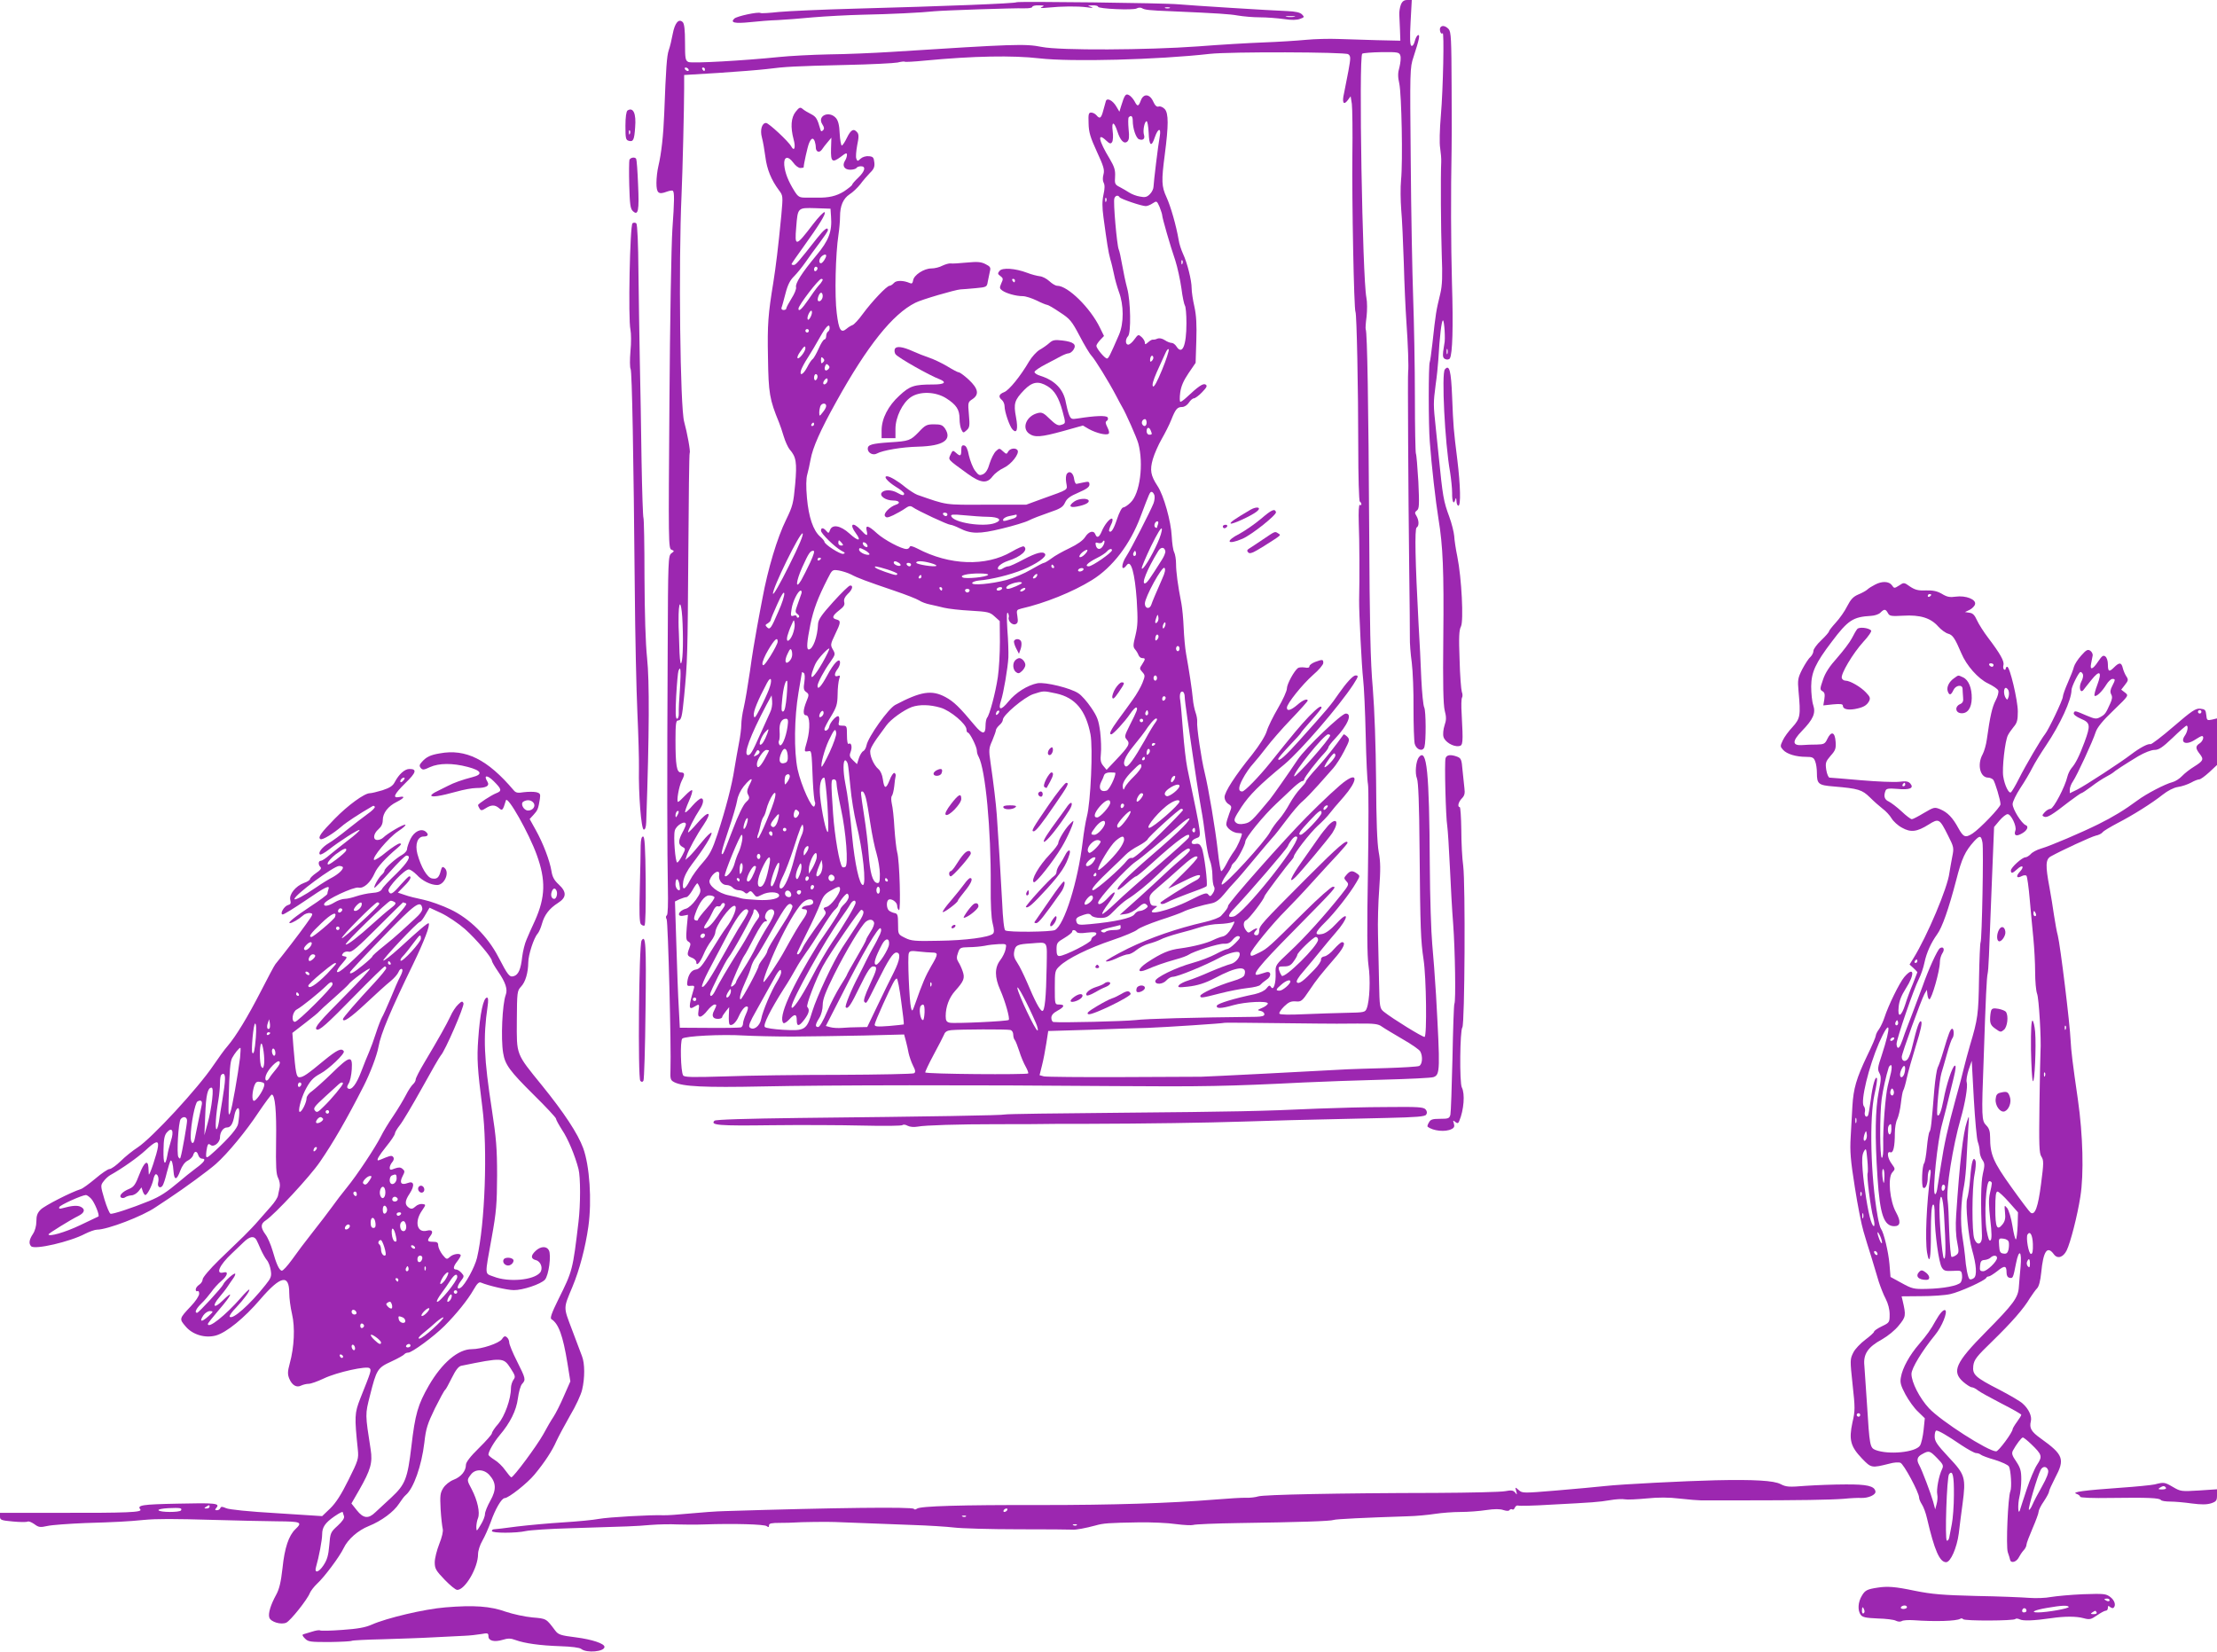 <?xml version="1.0" standalone="no"?>
<!DOCTYPE svg PUBLIC "-//W3C//DTD SVG 20010904//EN"
 "http://www.w3.org/TR/2001/REC-SVG-20010904/DTD/svg10.dtd">
<svg version="1.0" xmlns="http://www.w3.org/2000/svg"
 width="1280pt" height="954pt" viewBox="0 0 1280 954"
 preserveAspectRatio="xMidYMid meet">
<g transform="translate(0,954) scale(0.1,-0.1)"
fill="#9c27b0" stroke="none">
<path d="M8088 9513 c-6 -16 -10 -41 -9 -58 1 -16 3 -57 4 -90 l2 -60 -135 3
c-74 2 -175 5 -225 7 -49 2 -133 0 -185 -5 -52 -5 -162 -12 -245 -15 -82 -3
-253 -13 -380 -23 -289 -21 -796 -24 -900 -3 -98 19 -153 17 -874 -29 -96 -6
-256 -13 -355 -14 -100 -2 -228 -9 -286 -15 -205 -21 -505 -38 -525 -29 -18 8
-20 19 -20 113 0 71 -4 108 -13 117 -23 23 -46 -4 -58 -68 -6 -33 -16 -75 -23
-94 -11 -33 -16 -99 -26 -365 -5 -126 -16 -229 -34 -305 -6 -25 -11 -68 -11
-96 0 -59 12 -69 59 -51 17 6 33 9 36 5 9 -9 9 -54 -3 -223 -6 -88 -14 -539
-17 -1001 -6 -807 -6 -842 12 -848 17 -7 17 -8 -1 -21 -18 -14 -19 -37 -21
-547 -4 -740 -3 -1195 1 -1380 2 -97 0 -159 -6 -163 -6 -4 -7 -13 -1 -23 8
-16 27 -741 22 -868 -2 -54 0 -61 21 -72 49 -26 175 -32 513 -25 372 8 1204 9
2030 2 502 -4 659 -1 1095 21 102 5 307 12 455 16 149 4 280 10 292 15 38 14
38 41 14 474 -6 99 -16 232 -22 295 -6 63 -13 270 -14 460 -3 536 -17 674 -63
618 -17 -22 -24 -92 -11 -123 8 -21 13 -147 15 -410 4 -464 7 -527 23 -635 16
-104 20 -442 6 -447 -10 -3 -185 105 -235 145 -24 20 -25 24 -28 174 -2 84 -5
207 -6 273 -2 66 1 184 7 261 8 113 8 157 -3 215 -9 51 -14 180 -15 409 -2
209 -9 410 -19 535 -14 157 -18 357 -21 930 -4 699 -11 1130 -20 1144 -2 4 0
36 5 73 4 36 4 85 -1 109 -23 116 -45 1392 -24 1409 6 4 56 8 112 9 95 1 102
-1 108 -20 4 -12 1 -41 -5 -66 -10 -34 -10 -56 -1 -96 13 -61 21 -448 10 -557
-4 -41 -3 -118 1 -170 5 -52 11 -191 15 -309 3 -117 10 -270 15 -340 9 -125
14 -267 10 -286 -3 -14 1 -702 6 -1125 3 -195 4 -380 4 -411 -1 -31 4 -96 11
-145 6 -49 11 -168 10 -264 0 -96 3 -188 7 -205 10 -35 47 -47 56 -18 10 34 9
208 -1 228 -6 11 -13 85 -17 165 -3 80 -10 224 -16 320 -19 356 -23 547 -11
554 15 9 14 41 -1 67 -11 17 -10 22 3 32 13 10 14 32 8 165 -5 84 -11 157 -14
162 -3 5 -6 152 -6 327 0 175 -5 433 -10 573 -5 140 -12 496 -14 791 -5 523
-5 538 16 600 33 101 39 131 26 126 -6 -2 -15 -18 -19 -36 -5 -19 -13 -29 -20
-25 -7 5 -9 46 -4 135 l7 129 -26 0 c-18 0 -29 -7 -37 -27z m-304 -286 c15
-11 15 -20 1 -97 -9 -47 -20 -104 -25 -128 -13 -54 -3 -73 21 -41 l17 23 7
-44 c3 -25 5 -160 3 -300 -3 -250 9 -888 18 -901 7 -11 16 -447 16 -777 0
-173 4 -315 9 -318 5 -3 9 -10 9 -15 0 -6 -4 -8 -9 -4 -6 3 -8 -38 -6 -107 4
-94 5 -320 2 -443 -1 -71 15 -386 23 -455 5 -41 12 -188 15 -327 3 -138 9
-264 13 -280 4 -15 4 -239 0 -498 -6 -338 -5 -492 3 -549 12 -79 7 -204 -10
-248 -9 -23 -13 -24 -117 -26 -60 -1 -170 -5 -245 -8 -84 -4 -139 -3 -142 3
-4 5 9 24 27 42 26 25 40 31 67 29 31 -3 37 1 79 64 43 64 60 85 158 199 41
49 53 79 30 79 -6 0 -26 -18 -45 -39 -18 -22 -43 -41 -56 -43 -13 -2 -21 -9
-20 -18 2 -9 -16 -36 -40 -60 -61 -64 -87 -84 -99 -72 -6 6 7 29 39 65 26 31
71 84 98 118 28 34 66 81 86 103 76 86 81 136 6 55 -35 -38 -63 -58 -84 -62
-47 -9 -42 9 18 68 54 53 143 166 180 230 22 37 22 38 4 51 -26 19 -39 18 -60
-6 -17 -19 -17 -21 -1 -39 16 -17 14 -21 -31 -78 -93 -117 -212 -249 -296
-327 -83 -78 -84 -78 -82 -125 2 -58 -12 -102 -26 -81 -8 13 -12 12 -27 -7
-10 -13 -37 -26 -67 -33 -121 -25 -214 -54 -219 -66 -7 -19 25 -18 94 2 70 20
200 26 200 10 0 -6 -15 -18 -32 -25 -30 -13 -31 -14 -10 -18 12 -2 22 -11 22
-19 0 -10 -13 -14 -47 -15 -370 -4 -633 -11 -698 -19 -65 -7 -426 -16 -472
-11 -7 0 -13 11 -13 24 0 15 11 28 35 41 41 22 45 36 10 36 -25 0 -25 0 -25
98 0 94 1 99 28 124 44 43 168 104 302 149 69 23 135 51 146 61 12 11 71 35
130 55 60 19 120 41 134 48 26 14 110 39 168 50 22 5 44 21 70 53 20 25 48 57
62 71 14 14 64 73 112 131 48 58 96 114 106 125 11 11 46 56 79 100 33 44 74
93 93 108 18 15 59 58 92 95 33 37 72 81 86 97 15 17 43 60 62 97 33 64 34 68
18 85 -10 9 -19 15 -21 12 -49 -69 -101 -134 -152 -191 -36 -39 -65 -75 -65
-80 0 -5 -15 -23 -32 -41 -18 -18 -46 -58 -62 -87 -16 -30 -44 -72 -62 -92
-18 -20 -41 -52 -50 -70 -29 -57 -268 -317 -280 -305 -4 4 7 28 24 52 18 25
32 49 32 54 0 5 7 14 16 22 18 14 64 102 64 120 0 21 106 151 177 217 37 35
84 79 104 98 21 19 42 34 48 34 6 0 11 5 11 10 0 11 73 106 116 151 13 14 24
30 24 35 0 5 17 27 38 49 73 77 102 145 62 145 -25 0 -231 -197 -277 -265 -58
-87 -144 -209 -161 -230 -106 -128 -113 -134 -148 -141 -25 -5 -40 -2 -50 8
-13 13 -8 24 34 89 46 69 101 125 248 246 95 80 315 335 397 460 31 49 32 53
13 53 -14 0 -52 -41 -96 -104 -44 -65 -67 -92 -226 -269 -82 -92 -124 -129
-124 -109 0 5 29 39 65 77 36 37 65 70 65 72 0 3 27 35 60 72 33 37 60 71 60
74 0 18 -22 2 -73 -50 -52 -55 -88 -98 -224 -268 -66 -82 -147 -165 -161 -165
-24 0 -23 25 3 73 15 29 42 68 60 87 17 19 52 62 78 96 25 33 88 106 141 161
53 55 96 104 96 107 0 15 -29 4 -60 -24 -38 -32 -60 -38 -60 -16 0 23 88 133
151 189 33 28 59 59 59 69 0 21 -3 22 -47 6 -18 -7 -33 -18 -33 -25 0 -8 -9
-11 -27 -7 -16 2 -33 1 -39 -3 -22 -16 -64 -93 -64 -118 0 -15 -23 -65 -51
-113 -28 -48 -58 -108 -65 -133 -9 -29 -41 -80 -84 -135 -99 -122 -160 -217
-160 -247 0 -14 9 -31 22 -39 21 -14 21 -15 5 -56 -9 -24 -17 -51 -17 -61 0
-22 40 -51 70 -51 11 0 20 -2 20 -4 0 -16 -27 -77 -45 -101 -12 -16 -32 -49
-44 -73 -12 -23 -25 -42 -30 -42 -4 0 -13 53 -20 118 -14 126 -54 363 -76 452
-19 76 -47 266 -43 293 1 12 -3 36 -9 52 -6 17 -14 53 -16 80 -5 55 -22 166
-39 260 -6 33 -12 101 -14 150 -2 50 -8 113 -13 140 -21 106 -31 184 -31 229
0 26 -5 56 -11 68 -6 11 -12 52 -14 92 -4 85 -46 236 -82 290 -40 61 -45 92
-27 155 9 31 32 83 51 116 19 33 44 82 55 110 25 63 35 75 63 75 13 0 30 11
39 25 9 14 22 25 29 25 7 0 29 16 47 35 28 29 32 38 20 45 -14 8 -42 -11 -111
-76 -14 -13 -29 -24 -34 -24 -4 0 -5 24 -1 53 5 37 19 69 48 112 l41 60 4 127
c3 94 0 147 -11 197 -9 39 -16 86 -16 107 0 45 -25 146 -50 199 -10 22 -22 58
-25 80 -14 82 -46 194 -70 246 -29 63 -30 94 -10 247 22 169 22 237 0 262 -10
11 -26 18 -35 15 -11 -4 -21 5 -31 27 -20 46 -56 50 -72 9 -14 -38 -20 -38
-37 -5 -8 14 -22 30 -32 35 -19 10 -25 2 -46 -66 l-9 -30 -19 32 c-20 33 -52
50 -59 30 -2 -7 -9 -31 -15 -54 -12 -46 -20 -52 -40 -28 -7 8 -20 15 -30 15
-15 0 -17 -9 -15 -62 1 -52 10 -81 48 -164 39 -84 45 -105 38 -131 -5 -18 -5
-37 1 -48 7 -12 7 -34 -1 -69 -8 -37 -8 -72 0 -131 20 -148 28 -200 39 -240 7
-22 16 -62 22 -90 5 -27 18 -72 28 -100 29 -77 29 -181 1 -247 -53 -122 -61
-138 -70 -138 -12 0 -61 58 -61 73 0 6 10 21 22 34 l22 23 -23 47 c-56 116
-186 243 -247 243 -10 0 -30 12 -46 27 -15 14 -40 27 -55 28 -15 2 -48 10 -73
20 -69 26 -143 31 -159 11 -12 -14 -11 -19 5 -30 16 -12 17 -17 5 -42 -11 -25
-10 -30 5 -41 23 -17 80 -33 119 -33 17 0 53 -12 80 -25 28 -14 55 -25 60 -25
6 0 39 -19 74 -43 59 -38 69 -51 114 -136 27 -52 58 -104 69 -115 21 -23 99
-149 142 -231 14 -27 30 -57 35 -65 20 -33 84 -177 93 -210 32 -118 10 -291
-45 -342 -16 -16 -35 -28 -42 -28 -8 0 -23 -29 -35 -65 -20 -61 -35 -84 -46
-72 -3 3 2 19 10 36 9 17 12 32 7 36 -11 6 -44 -33 -61 -75 -14 -33 -27 -39
-36 -15 -10 25 -38 17 -59 -16 -13 -20 -44 -42 -90 -64 -38 -18 -85 -44 -104
-59 -19 -14 -39 -26 -44 -26 -5 0 -39 -18 -75 -39 -37 -22 -101 -49 -142 -60
-88 -23 -202 -33 -197 -17 2 6 19 12 38 14 73 6 183 33 255 63 79 33 138 74
128 90 -11 18 -50 8 -124 -31 -41 -22 -80 -40 -88 -40 -7 0 -21 -5 -32 -12
-10 -7 -22 -9 -26 -5 -12 11 16 35 54 48 77 24 122 65 93 84 -5 3 -37 -11 -71
-31 -148 -86 -358 -79 -544 19 -28 14 -41 17 -44 9 -2 -7 -10 -12 -18 -12 -30
0 -129 53 -170 90 -51 47 -69 51 -60 15 8 -33 0 -32 -34 5 -47 50 -69 35 -28
-20 34 -46 13 -47 -37 -1 -52 47 -100 56 -113 20 -7 -19 -9 -19 -21 -5 -17 20
-31 21 -31 2 0 -17 79 -94 118 -116 22 -11 24 -15 10 -18 -18 -3 -108 55 -108
70 0 4 -11 18 -24 29 -41 35 -67 113 -77 224 -6 66 -5 113 2 136 5 19 14 57
19 86 12 68 56 168 148 333 179 323 326 507 457 572 34 18 230 75 260 77 11 0
50 4 87 7 65 6 66 7 71 38 3 17 9 43 12 58 6 23 3 29 -25 43 -26 13 -46 15
-108 9 -43 -4 -85 -7 -94 -5 -9 1 -30 -5 -47 -13 -16 -9 -45 -16 -64 -16 -42
0 -101 -38 -105 -69 -3 -17 -8 -21 -20 -15 -37 16 -78 16 -91 0 -8 -9 -19 -16
-25 -16 -16 0 -102 -91 -155 -163 -23 -32 -50 -61 -59 -64 -9 -3 -25 -13 -34
-21 -33 -28 -45 -8 -57 90 -13 99 -7 343 10 453 5 33 9 80 9 104 0 63 18 104
55 129 18 11 46 38 62 58 15 21 41 50 56 66 22 21 28 35 25 60 -3 28 -7 34
-31 36 -17 2 -37 -4 -48 -14 -17 -16 -19 -16 -25 0 -4 9 -1 44 5 77 10 47 10
64 0 75 -20 24 -36 16 -59 -31 -12 -25 -25 -45 -30 -45 -4 0 -10 31 -12 69 -2
50 -9 75 -22 90 -40 44 -110 12 -78 -37 11 -17 12 -26 4 -34 -8 -8 -12 -8 -15
3 -18 64 -25 75 -54 90 -18 9 -40 22 -49 30 -14 12 -20 9 -40 -16 -27 -34 -31
-88 -12 -160 13 -47 4 -73 -14 -40 -15 28 -130 135 -145 135 -24 0 -36 -40
-24 -84 6 -22 15 -73 20 -112 9 -72 34 -133 78 -192 24 -32 24 -33 14 -145
-18 -187 -32 -298 -46 -387 -30 -183 -35 -242 -31 -435 3 -206 9 -241 64 -375
6 -14 18 -50 27 -80 9 -30 25 -64 34 -75 38 -43 43 -75 32 -201 -10 -109 -14
-126 -52 -204 -52 -105 -106 -287 -137 -455 -7 -33 -20 -107 -31 -165 -11 -58
-30 -172 -41 -255 -12 -82 -28 -177 -36 -211 -8 -33 -14 -77 -14 -98 0 -20 -6
-69 -14 -109 -8 -40 -19 -106 -26 -147 -14 -93 -50 -231 -97 -375 -31 -93 -44
-118 -85 -165 -27 -30 -61 -76 -74 -102 -31 -61 -48 -63 -39 -6 5 27 23 63 50
98 68 89 117 168 113 181 -2 6 -27 -17 -55 -52 -28 -35 -61 -73 -73 -84 l-23
-20 8 25 c9 30 57 119 97 177 54 81 29 86 -38 8 -26 -30 -49 -53 -51 -51 -5 5
38 89 66 131 23 34 27 65 9 65 -7 0 -30 -19 -50 -42 -20 -24 -39 -41 -42 -38
-3 3 7 31 21 63 14 31 23 60 19 64 -3 4 -21 -10 -40 -30 -19 -20 -37 -37 -41
-37 -11 0 5 91 21 122 19 36 18 48 -5 48 -24 0 -31 40 -31 188 0 91 3 112 14
112 20 0 24 19 36 141 19 198 20 237 24 817 2 320 5 585 8 587 6 6 -15 119
-32 180 -23 83 -33 911 -15 1310 6 134 15 512 15 616 l0 76 198 12 c108 7 233
17 276 22 109 14 163 17 461 24 143 3 277 10 297 14 20 5 39 7 41 5 2 -3 54 0
115 6 285 27 508 31 664 13 183 -21 682 -8 983 26 116 13 781 11 799 -2z
m-3809 -87 c3 -5 2 -10 -4 -10 -5 0 -13 5 -16 10 -3 6 -2 10 4 10 5 0 13 -4
16 -10z m95 0 c0 -5 -2 -10 -4 -10 -3 0 -8 5 -11 10 -3 6 -1 10 4 10 6 0 11
-4 11 -10z m2470 -297 c0 -45 19 -101 36 -107 23 -9 36 3 29 25 -8 24 3 79 15
79 5 0 10 -30 12 -67 3 -77 16 -85 36 -24 18 52 37 55 28 4 -10 -53 -35 -263
-36 -290 0 -13 -9 -32 -21 -44 -17 -17 -28 -20 -57 -14 -21 3 -48 14 -62 23
-14 9 -38 23 -55 32 -28 14 -30 19 -27 61 2 37 -4 56 -31 102 -64 105 -74 156
-21 106 21 -20 27 -21 35 -9 5 8 7 37 3 64 -7 57 8 56 27 -2 17 -53 38 -75 57
-60 11 10 13 26 8 73 -3 34 -3 65 1 68 14 14 23 6 23 -20z m-1836 -119 c3 -9
6 -24 6 -34 0 -27 20 -35 35 -14 7 11 22 30 34 44 l21 25 -2 -64 c-2 -76 7
-83 57 -46 28 22 35 24 35 11 0 -9 -5 -25 -12 -35 -17 -28 -3 -51 31 -51 16 0
33 5 36 10 3 6 15 10 26 10 30 0 23 -29 -16 -66 -19 -18 -35 -36 -35 -41 -1
-4 -22 -21 -47 -38 -44 -27 -88 -38 -158 -36 -16 0 -47 0 -67 0 -32 0 -41 5
-62 39 -35 56 -54 104 -58 149 -4 49 21 56 52 14 12 -17 30 -31 41 -31 10 0
19 2 19 4 0 17 22 117 31 139 13 31 24 34 33 11z m1760 -323 c7 -10 127 -51
151 -51 9 0 27 7 40 16 23 15 24 15 40 -21 8 -21 15 -42 15 -48 0 -14 46 -175
76 -262 12 -38 28 -110 35 -160 6 -49 16 -94 20 -99 5 -6 9 -51 9 -102 0 -130
-24 -187 -58 -134 -7 11 -19 20 -27 20 -9 0 -27 7 -40 16 -15 10 -32 13 -42 9
-10 -5 -22 -7 -27 -6 -5 1 -17 -6 -27 -15 -16 -14 -19 -15 -19 -2 0 8 -9 23
-19 32 -18 16 -20 16 -41 -13 -12 -17 -28 -31 -36 -31 -17 0 -18 31 -1 49 18
18 15 202 -5 276 -9 33 -22 94 -29 135 -7 41 -16 82 -20 90 -10 21 -33 276
-25 295 6 17 22 20 30 6z m-77 -23 c-3 -8 -6 -5 -6 6 -1 11 2 17 5 13 3 -3 4
-12 1 -19z m-1589 -88 c7 -87 -13 -139 -85 -225 -84 -101 -122 -161 -117 -183
3 -9 -9 -39 -26 -65 -16 -26 -30 -52 -30 -57 0 -6 -7 -10 -16 -10 -9 0 -14 6
-12 13 3 6 13 44 23 82 13 51 27 78 50 100 17 17 46 53 65 80 19 28 55 78 82
113 26 35 48 67 48 73 0 22 -22 5 -64 -48 -106 -135 -122 -153 -133 -153 -7 0
-13 2 -13 5 0 3 30 46 66 96 95 132 135 197 125 204 -5 3 -36 -29 -68 -71 -99
-130 -106 -131 -96 -16 9 114 8 113 111 110 l87 -3 3 -45z m-28 -226 c0 -13
-21 -44 -30 -44 -14 0 -12 24 2 38 13 13 28 16 28 6z m2057 -46 c-3 -8 -6 -5
-6 6 -1 11 2 17 5 13 3 -3 4 -12 1 -19z m-2107 -27 c0 -6 -4 -13 -10 -16 -5
-3 -10 1 -10 9 0 9 5 16 10 16 6 0 10 -4 10 -9z m30 -66 c0 -3 -6 -13 -12 -21
-7 -8 -18 -20 -23 -27 -6 -7 -28 -38 -49 -69 -36 -52 -56 -71 -56 -50 0 19
117 172 132 172 4 0 8 -2 8 -5z m1110 -5 c0 -5 -2 -10 -4 -10 -3 0 -8 5 -11
10 -3 6 -1 10 4 10 6 0 11 -4 11 -10z m-1110 -89 c0 -20 -17 -37 -27 -28 -7 8
7 47 18 47 5 0 9 -9 9 -19z m-71 -123 c-7 -13 -14 -18 -16 -11 -3 7 1 22 8 35
7 13 14 18 16 11 3 -7 -1 -22 -8 -35z m111 -62 c0 -8 -4 -18 -10 -21 -5 -3
-10 -15 -10 -26 0 -10 -5 -19 -10 -19 -6 0 -21 -24 -34 -54 -13 -29 -29 -57
-35 -60 -6 -4 -20 -25 -31 -47 -22 -42 -46 -54 -35 -16 4 12 21 45 39 72 18
28 49 80 70 118 36 64 56 83 56 53z m-120 -16 c0 -5 -4 -10 -10 -10 -5 0 -10
5 -10 10 0 6 5 10 10 10 6 0 10 -4 10 -10z m-20 -102 c-1 -19 -37 -64 -45 -56
-4 4 3 21 15 37 23 34 30 38 30 19z m2059 -124 c-28 -68 -46 -101 -52 -95 -7
7 1 35 22 83 18 40 40 89 49 108 8 19 17 29 20 22 2 -7 -15 -60 -39 -118z
m-58 53 c-8 -8 -11 -7 -11 4 0 9 3 19 7 23 4 4 9 2 11 -4 3 -7 -1 -17 -7 -23z
m-1899 -9 c-9 -9 -12 -7 -12 12 0 19 3 21 12 12 9 -9 9 -15 0 -24z m30 -40
c-15 -15 -26 -4 -18 18 5 13 9 15 18 6 9 -9 9 -15 0 -24z m-62 -42 c0 -8 -4
-18 -10 -21 -5 -3 -10 3 -10 14 0 12 5 21 10 21 6 0 10 -6 10 -14z m51 -39
c-16 -16 -26 0 -10 19 9 11 15 12 17 4 2 -6 -1 -17 -7 -23z m-1 -131 c0 -8 -9
-24 -20 -37 -19 -24 -19 -24 -20 -2 0 12 3 28 6 37 8 20 34 21 34 2z m1850
-96 c0 -21 -15 -27 -25 -10 -7 12 2 30 16 30 5 0 9 -9 9 -20z m-1920 -10 c0
-5 -5 -10 -11 -10 -5 0 -7 5 -4 10 3 6 8 10 11 10 2 0 4 -4 4 -10z m1944 -36
c9 -22 8 -24 -9 -24 -8 0 -15 9 -15 20 0 24 15 27 24 4z m21 -373 c3 -10 1
-31 -5 -47 -18 -46 -131 -266 -156 -304 -33 -49 -32 -97 2 -52 24 32 46 -47
57 -202 7 -117 6 -148 -7 -203 -14 -56 -15 -68 -3 -82 8 -9 17 -24 20 -33 4
-10 13 -18 22 -18 19 0 19 -5 -1 -36 -16 -23 -15 -26 1 -44 17 -19 17 -22 1
-63 -9 -23 -34 -67 -56 -97 -21 -30 -60 -83 -85 -117 -42 -58 -54 -83 -39 -83
11 0 78 73 108 117 16 24 32 40 37 38 9 -6 5 -17 -39 -104 -30 -60 -31 -65
-16 -82 20 -23 13 -37 -65 -119 l-52 -55 -19 23 c-15 18 -18 33 -14 70 3 26 1
82 -4 126 -9 67 -16 87 -52 140 -23 34 -56 72 -74 83 -44 30 -191 66 -236 58
-57 -11 -126 -54 -168 -106 -43 -53 -61 -51 -43 4 15 45 40 192 43 252 1 28
-1 100 -6 160 -4 71 -4 105 3 96 5 -8 7 -19 5 -25 -7 -19 20 -48 39 -40 13 5
16 14 11 45 -6 36 -5 38 22 45 136 31 298 96 409 165 118 73 220 206 280 366
52 138 54 143 64 143 5 0 12 -8 16 -19z m21 -167 c-3 -9 -6 -18 -6 -20 0 -3
-4 -3 -10 1 -11 7 -2 35 12 35 6 0 7 -7 4 -16z m-2 -107 c-35 -80 -87 -164
-92 -149 -2 6 23 64 54 129 37 75 59 111 62 100 2 -11 -9 -47 -24 -80z m-2129
-134 c-51 -103 -90 -171 -92 -161 -6 26 158 361 171 348 6 -6 -19 -68 -79
-187z m305 132 c10 -12 10 -15 -4 -15 -9 0 -16 7 -16 15 0 8 2 15 4 15 2 0 9
-7 16 -15z m1510 -14 c-14 -27 -36 -27 -43 -1 -4 17 -2 20 13 15 10 -3 21 -1
25 5 12 20 17 2 5 -19z m-1362 0 c3 -8 -1 -12 -9 -9 -7 2 -15 10 -17 17 -3 8
1 12 9 9 7 -2 15 -10 17 -17z m12 -51 c0 -5 -13 -5 -30 1 -16 6 -30 17 -30 25
0 12 5 12 30 -1 17 -9 30 -20 30 -25z m1708 18 c2 -8 -7 -30 -19 -49 -71 -112
-85 -133 -97 -137 -25 -8 10 80 75 186 15 25 36 25 41 0z m-466 -20 c-12 -12
-25 -18 -29 -14 -4 4 3 16 16 27 31 25 41 15 13 -13z m158 25 c0 -14 -114 -93
-134 -93 -27 0 -6 21 47 48 25 12 50 29 57 37 13 16 30 20 30 8z m-1742 -70
c-18 -38 -41 -84 -52 -103 -35 -59 -31 -8 5 73 38 84 47 97 65 97 9 0 3 -21
-18 -67z m1878 40 c-10 -10 -19 5 -10 18 6 11 8 11 12 0 2 -7 1 -15 -2 -18z
m-1816 -17 c0 -3 -4 -8 -10 -11 -5 -3 -10 -1 -10 4 0 6 5 11 10 11 6 0 10 -2
10 -4z m450 -26 c8 -5 12 -12 9 -15 -8 -8 -39 5 -39 16 0 11 11 11 30 -1z
m183 -1 c22 -6 36 -13 33 -16 -8 -9 -116 8 -116 18 0 12 36 11 83 -2z m-113
-9 c0 -5 -4 -10 -9 -10 -6 0 -13 5 -16 10 -3 6 1 10 9 10 9 0 16 -4 16 -10z
m825 -10 c3 -5 1 -10 -4 -10 -6 0 -11 5 -11 10 0 6 2 10 4 10 3 0 8 -4 11 -10z
m-962 -18 c32 -10 58 -22 58 -25 -1 -4 -4 -7 -8 -7 -16 0 -108 33 -117 41 -15
13 2 11 67 -9z m1587 -54 c-36 -82 -57 -131 -63 -150 -10 -28 -37 -22 -37 7 0
37 100 219 113 206 7 -7 4 -26 -13 -63z m-455 52 c-3 -5 -13 -10 -21 -10 -8 0
-12 5 -9 10 3 6 13 10 21 10 8 0 12 -4 9 -10z m-1341 -27 c37 -20 88 -39 250
-94 65 -22 129 -47 143 -56 13 -9 41 -19 61 -23 20 -4 57 -13 82 -19 25 -6 94
-14 153 -17 100 -6 112 -8 139 -33 l30 -27 1 -120 c0 -65 -5 -157 -12 -204
-14 -93 -48 -219 -62 -234 -5 -6 -9 -27 -9 -48 0 -50 -18 -49 -61 2 -89 107
-122 139 -170 165 -80 43 -142 33 -290 -45 -40 -21 -156 -184 -166 -233 -3
-16 -12 -31 -19 -34 -7 -3 -18 -20 -25 -40 l-11 -35 -23 22 c-20 19 -22 27
-14 48 11 29 4 57 -11 47 -6 -4 -10 15 -10 49 0 54 -1 56 -26 56 -23 0 -25 3
-20 24 3 14 2 27 -3 30 -11 7 -48 -34 -53 -58 -3 -21 -28 -35 -28 -16 0 7 17
40 38 74 32 53 37 69 38 126 0 36 5 76 9 89 7 20 5 23 -8 18 -21 -8 -22 12 -2
39 8 10 15 27 15 37 0 35 -36 -1 -74 -73 -34 -63 -56 -87 -56 -60 0 17 39 90
74 138 29 42 30 45 15 71 -15 26 -15 31 12 87 34 70 35 80 9 87 -29 7 -25 22
15 53 26 20 34 31 29 48 -3 15 3 29 20 46 28 25 34 51 14 49 -7 0 -51 -43 -98
-95 -67 -74 -85 -101 -87 -126 -3 -77 -30 -148 -54 -148 -14 0 -10 46 10 145
18 87 43 153 99 263 27 53 27 54 66 48 21 -4 52 -14 70 -23z m791 -2 c-7 -13
-130 -25 -147 -15 -9 6 -6 10 12 15 38 11 142 10 135 0z m280 -10 c-3 -6 -11
-11 -17 -11 -6 0 -6 6 2 15 14 17 26 13 15 -4z m-665 -1 c0 -5 -5 -10 -11 -10
-5 0 -7 5 -4 10 3 6 8 10 11 10 2 0 4 -4 4 -10z m580 -36 c0 -6 -65 -34 -80
-34 -20 0 -9 19 18 28 30 12 62 15 62 6z m-460 -34 c0 -5 -2 -10 -4 -10 -3 0
-8 5 -11 10 -3 6 -1 10 4 10 6 0 11 -4 11 -10z m345 0 c-3 -5 -13 -10 -21 -10
-8 0 -12 5 -9 10 3 6 13 10 21 10 8 0 12 -4 9 -10z m125 -10 c-8 -5 -17 -7
-19 -4 -3 3 1 9 9 14 8 5 17 7 19 4 3 -3 -1 -9 -9 -14z m-312 -1 c-2 -6 -8
-10 -13 -10 -5 0 -11 4 -13 10 -2 6 4 11 13 11 9 0 15 -5 13 -11z m-1104 -120
c-42 -98 -49 -108 -66 -90 -11 10 -10 14 5 22 9 6 17 14 17 19 0 5 17 46 38
92 24 54 38 75 40 62 2 -12 -13 -59 -34 -105z m133 104 c-3 -10 -13 -38 -22
-63 -15 -41 -15 -45 0 -56 10 -8 12 -14 6 -19 -6 -3 -11 -1 -11 5 0 6 -8 9
-18 5 -17 -5 -18 -1 -12 37 6 45 38 108 53 108 5 0 7 -8 4 -17z m-686 -175 c5
-128 0 -228 -10 -228 -4 0 -8 44 -9 98 -2 53 -3 104 -4 112 -1 8 0 41 0 73 3
100 19 61 23 -55z m2740 9 c-13 -13 -15 1 -4 30 7 17 8 17 11 -1 2 -10 -1 -23
-7 -29z m-2105 -71 c-18 -43 -40 -49 -30 -8 4 15 14 43 23 62 15 35 15 35 19
9 2 -15 -4 -43 -12 -63z m2150 48 c-4 -9 -9 -15 -11 -12 -3 3 -3 13 1 22 4 9
9 15 11 12 3 -3 3 -13 -1 -22z m-45 -77 c-8 -8 -11 -7 -11 4 0 9 3 19 7 23 4
4 9 2 11 -4 3 -7 -1 -17 -7 -23z m-2191 -12 c0 -9 -19 -46 -42 -83 -33 -52
-44 -62 -46 -46 -2 11 14 49 34 82 36 61 54 77 54 47z m2320 -40 c0 -8 -4 -15
-10 -15 -5 0 -10 7 -10 15 0 8 5 15 10 15 6 0 10 -7 10 -15z m-2238 -47 c-2
-10 -10 -22 -17 -28 -22 -19 -27 6 -8 45 14 30 18 33 24 18 3 -10 4 -25 1 -35z
m177 -34 c-47 -82 -75 -108 -60 -56 5 16 14 40 21 53 15 29 72 90 78 84 2 -2
-15 -39 -39 -81z m-823 -146 c-5 -62 -8 -128 -7 -145 1 -19 -4 -33 -10 -33 -9
0 -10 35 -5 131 4 72 10 137 13 145 13 34 15 6 9 -98z m718 34 c-6 -37 -4 -48
11 -58 16 -12 17 -16 1 -54 -20 -50 -21 -80 -2 -80 22 0 25 -77 6 -148 -18
-63 -18 -63 4 -60 23 3 21 15 29 -174 3 -59 8 -112 12 -118 3 -5 2 -17 -3 -25
-12 -23 -77 120 -97 213 -22 105 -19 300 5 442 11 63 20 116 20 118 0 2 5 0
10 -3 7 -4 8 -24 4 -53z m2036 23 c0 -8 -4 -15 -10 -15 -5 0 -10 7 -10 15 0 8
5 15 10 15 6 0 10 -7 10 -15z m-2241 -67 c-10 -26 -33 -76 -51 -110 -28 -54
-33 -59 -36 -38 -3 22 23 86 76 186 25 47 33 18 11 -38z m103 -38 c-5 -55 -11
-85 -20 -88 -11 -3 -12 11 -6 69 6 67 20 117 29 107 2 -2 1 -41 -3 -88z m1556
16 c110 -24 171 -97 198 -236 15 -78 1 -394 -21 -475 -7 -27 -18 -93 -24 -145
-28 -232 -106 -480 -160 -510 -22 -11 -270 -14 -287 -2 -7 4 -14 68 -18 162
-8 150 -22 382 -31 505 -5 69 -19 184 -36 301 -11 74 -10 84 10 128 11 27 21
54 21 60 0 6 9 19 20 29 11 9 20 23 20 31 0 27 123 130 175 148 62 20 57 20
133 4z m742 -19 c0 -12 7 -67 15 -122 49 -339 68 -458 80 -525 8 -41 19 -117
25 -168 6 -52 17 -109 25 -129 8 -19 15 -59 15 -87 0 -28 4 -57 9 -65 6 -9 4
-23 -6 -38 -13 -20 -17 -21 -27 -8 -9 13 -24 8 -106 -33 -122 -62 -269 -96
-204 -47 19 14 19 14 -2 15 -16 0 -23 8 -26 31 -4 27 1 36 50 77 31 26 83 72
117 103 69 63 101 84 109 70 3 -5 -35 -47 -84 -95 -49 -47 -87 -86 -84 -86 2
0 35 15 72 34 82 42 116 53 110 35 -2 -7 -11 -16 -19 -20 -58 -30 -209 -125
-209 -131 0 -11 17 -10 38 2 17 10 90 39 175 70 26 9 50 20 53 23 9 9 -14 192
-28 222 -9 20 -18 26 -35 22 -32 -6 -30 21 3 33 33 13 36 -11 -51 405 -8 39
-19 135 -25 215 -6 80 -13 159 -16 177 -6 34 2 57 17 48 5 -4 9 -16 9 -28z
m-2394 -91 c-8 -17 -34 -74 -57 -126 -44 -100 -56 -120 -70 -120 -30 0 12 112
106 290 l30 55 3 -34 c2 -19 -3 -48 -12 -65z m2284 85 c0 -6 -4 -13 -10 -16
-5 -3 -10 1 -10 9 0 9 5 16 10 16 6 0 10 -4 10 -9z m-1300 -57 c58 -17 150
-95 150 -126 0 -10 4 -18 8 -18 11 0 52 -82 52 -104 0 -10 4 -25 10 -35 40
-75 72 -420 70 -745 -1 -106 3 -187 11 -217 9 -36 10 -52 2 -60 -21 -21 -159
-39 -313 -41 -138 -3 -159 -1 -195 17 -40 20 -40 20 -40 80 0 52 -3 60 -20 63
-11 2 -26 9 -32 14 -15 12 -17 54 -3 63 16 10 50 -14 50 -35 0 -10 4 -21 10
-25 12 -8 4 288 -10 334 -5 19 -12 82 -16 140 -3 58 -10 121 -15 140 -4 19 -5
39 0 45 5 6 11 31 14 56 2 25 6 51 8 59 2 7 -1 15 -7 18 -6 2 -19 -17 -28 -42
-21 -53 -31 -51 -39 7 -3 24 -14 48 -25 57 -29 24 -55 86 -46 113 3 13 21 42
38 66 17 24 41 57 54 74 25 35 101 89 147 106 44 15 104 14 165 -4z m-677 -39
c-5 -13 -23 -22 -23 -11 0 15 14 35 21 31 4 -3 6 -12 2 -20z m1009 3 c-7 -7
-12 -8 -12 -2 0 14 12 26 19 19 2 -3 -1 -11 -7 -17z m864 -5 c-10 -10 -19 5
-10 18 6 11 8 11 12 0 2 -7 1 -15 -2 -18z m-2079 -68 c-9 -64 -35 -124 -47
-105 -5 8 -6 19 -2 24 3 6 5 30 3 54 -3 45 11 72 37 72 12 0 14 -9 9 -45z
m2053 35 c0 -5 -4 -10 -10 -10 -5 0 -10 5 -10 10 0 6 5 10 10 10 6 0 10 -4 10
-10z m80 5 c0 -3 -5 -11 -10 -18 -6 -7 -34 -52 -61 -102 -62 -109 -97 -157
-110 -150 -21 14 -6 55 44 116 29 35 68 85 85 112 29 40 52 60 52 42z m-2250
-81 c-16 -42 -30 -64 -40 -64 -12 0 6 49 27 72 22 24 24 23 13 -8z m360 -107
c-23 -49 -44 -87 -46 -84 -8 8 16 99 41 152 31 65 39 73 43 43 2 -13 -16 -63
-38 -111z m2890 97 c0 -19 -203 -249 -208 -236 -6 20 172 241 196 242 6 0 12
-3 12 -6z m-1010 -48 c0 -3 -4 -8 -10 -11 -5 -3 -10 -1 -10 4 0 6 5 11 10 11
6 0 10 -2 10 -4z m-2122 -68 c2 -26 -2 -37 -13 -42 -34 -13 -44 13 -23 59 15
34 32 26 36 -17z m2083 9 c-8 -8 -11 -7 -11 4 0 9 3 19 7 23 4 4 9 2 11 -4 3
-7 -1 -17 -7 -23z m-2246 14 c3 -6 -4 -15 -15 -21 -20 -11 -21 -10 -10 9 12
23 16 25 25 12z m55 5 c0 -2 -12 -24 -26 -50 -27 -48 -44 -59 -44 -28 0 26 38
82 55 82 8 0 15 -2 15 -4z m3270 -28 c0 -13 -49 -68 -62 -68 -10 0 44 79 55
80 4 0 7 -5 7 -12z m-1100 -18 c0 -5 -5 -10 -11 -10 -5 0 -7 5 -4 10 3 6 8 10
11 10 2 0 4 -4 4 -10z m-1715 -32 c3 -13 9 -72 15 -133 5 -60 21 -156 34 -211
38 -152 59 -354 38 -354 -20 0 -47 124 -62 280 -12 133 -26 240 -40 309 -13
68 -13 131 0 131 5 0 12 -10 15 -22z m1695 -13 c0 -9 -19 -35 -43 -58 -24 -23
-47 -51 -52 -62 -7 -17 -9 -18 -12 -3 -6 23 12 54 56 98 41 42 51 47 51 25z
m-150 -38 c0 -25 -36 -98 -51 -102 -35 -11 -50 15 -30 53 5 9 12 25 15 35 4
11 16 17 36 17 16 0 30 -1 30 -3z m-1880 -20 c0 -7 -7 -22 -15 -33 -14 -18
-14 -18 -15 7 0 14 3 29 7 32 11 11 23 8 23 -6z m2220 -18 c-7 -11 -14 -18
-17 -15 -8 8 5 36 17 36 7 0 7 -6 0 -21z m-2003 -141 c5 -84 7 -157 3 -161 -9
-11 -36 114 -45 205 -6 63 4 108 24 108 4 0 12 -69 18 -152z m-437 139 c0 -2
-7 -18 -16 -35 -11 -24 -13 -36 -4 -52 9 -17 7 -24 -14 -43 -15 -14 -44 -74
-75 -156 -28 -74 -53 -136 -56 -139 -17 -17 -9 17 30 133 25 72 47 149 51 173
4 26 19 58 38 82 27 33 46 49 46 37z m490 -22 c0 -14 11 -78 25 -143 30 -138
44 -325 26 -337 -7 -4 -15 -4 -18 -1 -16 16 -44 178 -53 306 -13 194 -13 200
5 200 9 0 15 -9 15 -25z m1980 -13 c0 -18 -59 -64 -74 -59 -21 8 -12 29 22 50
29 18 52 22 52 9z m-1811 -69 c6 -21 17 -87 26 -148 9 -60 25 -139 36 -174 10
-35 19 -88 19 -118 0 -46 -3 -54 -17 -51 -25 5 -40 58 -48 168 -3 52 -15 152
-26 221 -22 146 -22 139 -9 139 5 0 14 -17 19 -37z m-525 0 c-9 -45 -88 -233
-98 -233 -4 0 -5 8 -1 18 4 9 11 34 15 54 4 21 12 43 17 50 6 7 13 25 16 39
18 73 67 142 51 72z m2126 20 c-1 -14 -30 -47 -36 -41 -8 8 14 48 26 48 6 0
10 -3 10 -7z m-190 -48 c0 -19 -58 -85 -76 -85 -23 0 -16 27 17 65 32 36 59
46 59 20z m400 7 c0 -18 -153 -152 -175 -152 -26 0 66 108 120 141 31 20 55
24 55 11z m-320 -21 c0 -6 -4 -13 -10 -16 -5 -3 -10 1 -10 9 0 9 5 16 10 16 6
0 10 -4 10 -9z m-1883 -62 c-15 -23 -31 -8 -22 21 5 16 10 19 20 10 11 -9 12
-16 2 -31z m2223 34 c0 -4 -63 -69 -140 -145 -87 -86 -145 -135 -154 -132 -8
3 -20 -3 -28 -13 -33 -44 -180 -173 -197 -173 -19 0 16 41 121 140 21 19 50
48 65 63 15 16 50 40 76 53 26 14 50 31 53 38 7 17 182 176 194 176 6 0 10 -3
10 -7z m-2919 -30 c-8 -15 -10 -15 -11 -2 0 17 10 32 18 25 2 -3 -1 -13 -7
-23z m2592 -25 c-32 -44 -53 -59 -53 -36 0 17 69 92 77 84 4 -3 -7 -25 -24
-48z m-2009 5 c-8 -34 -23 -55 -35 -47 -14 8 -11 19 12 48 26 33 31 33 23 -1z
m-185 -39 c-6 -16 -13 -24 -16 -18 -2 6 2 24 8 40 6 16 13 24 16 18 2 -6 -2
-24 -8 -40z m2520 -10 c-24 -26 -107 -100 -184 -166 -140 -121 -202 -184 -191
-195 3 -3 26 13 51 36 24 22 49 41 54 41 5 0 46 34 92 76 152 138 229 193 213
149 -3 -8 -83 -80 -177 -161 -95 -81 -205 -178 -245 -217 -40 -38 -75 -67 -78
-64 -3 3 13 31 36 61 49 65 47 87 -3 32 -31 -34 -57 -46 -57 -28 0 22 164 200
216 236 32 21 153 122 251 209 68 60 83 53 22 -9z m-449 25 c0 -22 -42 -69
-61 -69 -25 0 -24 5 7 46 26 33 54 45 54 23z m-2420 -9 c0 -6 -9 -27 -20 -47
-25 -47 -25 -69 0 -83 19 -10 19 -11 -1 -50 -12 -22 -24 -40 -29 -40 -11 0
-23 151 -14 184 8 32 64 63 64 36z m666 -68 c-8 -16 -27 -76 -41 -133 -26
-100 -56 -169 -76 -169 -15 0 -10 29 15 78 13 27 38 93 56 148 17 54 36 110
42 124 12 24 12 24 16 3 2 -12 -4 -35 -12 -51z m-86 38 c0 -5 -4 -10 -10 -10
-5 0 -10 5 -10 10 0 6 5 10 10 10 6 0 10 -4 10 -10z m2360 -6 c0 -8 -5 -12
-10 -9 -6 4 -8 11 -5 16 9 14 15 11 15 -7z m-2440 -20 c0 -8 -4 -12 -10 -9 -5
3 -10 10 -10 16 0 5 5 9 10 9 6 0 10 -7 10 -16z m-176 -41 c-4 -21 -12 -49
-19 -63 -7 -14 -18 -43 -24 -66 -10 -39 -45 -83 -56 -72 -8 7 87 238 97 238 5
0 6 -17 2 -37z m2206 9 c0 -11 -13 -37 -29 -58 -39 -53 -121 -131 -121 -115 0
24 71 140 101 166 36 30 49 32 49 7z m-136 -9 c8 -9 -55 -74 -66 -67 -14 9 -9
33 12 54 20 20 41 25 54 13z m-1698 -65 c-15 -21 -16 -22 -16 -2 0 11 6 26 12
32 19 19 22 -4 4 -30z m2214 13 c0 -5 -19 -25 -42 -45 -63 -54 -75 -65 -168
-152 -47 -43 -110 -101 -140 -127 l-55 -49 36 5 c21 3 50 18 69 36 27 24 37
28 48 19 12 -10 11 -14 -4 -25 -10 -7 -25 -13 -35 -13 -9 0 -23 -9 -30 -20
-15 -21 -114 -43 -256 -56 -62 -6 -71 -4 -77 11 -8 22 -1 29 41 43 25 8 34 8
44 -4 6 -8 29 -14 52 -14 35 0 46 6 81 43 23 24 55 52 71 62 54 34 119 87 180
146 135 132 185 170 185 140z m-2156 -49 c-4 -15 -15 -40 -25 -57 l-19 -30 0
27 c0 33 30 99 42 92 4 -3 5 -17 2 -32z m-324 13 c0 -8 -4 -15 -10 -15 -5 0
-10 7 -10 15 0 8 5 15 10 15 6 0 10 -7 10 -15z m54 -37 c-17 -93 -34 -138 -55
-138 -21 0 -17 44 10 104 32 71 54 87 45 34z m1870 7 c-15 -23 -44 -35 -44
-18 0 12 33 43 47 43 11 0 10 -5 -3 -25z m-1829 -81 c-9 -30 -21 -56 -26 -60
-16 -9 -10 32 13 93 28 71 38 45 13 -33z m255 16 c-6 -11 -15 -20 -21 -20 -11
0 -6 22 14 70 l11 25 4 -27 c2 -15 -2 -36 -8 -48z m-459 3 c-9 -15 -10 -13
-11 13 0 17 3 34 8 38 11 12 14 -32 3 -51z m336 -14 c-11 -27 -16 -30 -21 -18
-4 9 1 34 10 55 15 33 18 35 21 18 2 -12 -2 -37 -10 -55z m-262 14 c-18 -43
-32 -60 -41 -50 -11 10 27 87 43 87 11 0 10 -7 -2 -37z m-203 -16 c-5 -28 17
-57 42 -57 13 0 29 -7 36 -15 7 -8 22 -15 34 -15 12 0 27 -5 34 -12 9 -9 15
-9 24 0 10 10 16 8 29 -9 15 -20 17 -21 48 -5 36 19 92 18 99 -1 6 -21 -47
-34 -127 -29 -42 2 -83 6 -91 9 -8 3 -40 11 -70 17 -64 12 -123 59 -113 88 16
44 62 68 55 29z m2178 3 c0 -5 -5 -10 -11 -10 -5 0 -7 5 -4 10 3 6 8 10 11 10
2 0 4 -4 4 -10z m-1514 -11 c10 -17 -13 -36 -27 -22 -12 12 -4 33 11 33 5 0
12 -5 16 -11z m-146 -8 c0 -6 -4 -13 -10 -16 -5 -3 -10 1 -10 9 0 9 5 16 10
16 6 0 10 -4 10 -9z m-745 -69 c-9 -9 -25 11 -25 32 0 37 14 40 22 4 3 -18 5
-34 3 -36z m345 58 c0 -5 -2 -10 -4 -10 -3 0 -8 5 -11 10 -3 6 -1 10 4 10 6 0
11 -4 11 -10z m855 0 c3 -5 1 -10 -4 -10 -6 0 -11 5 -11 10 0 6 2 10 4 10 3 0
8 -4 11 -10z m-1085 -45 c8 -21 4 -33 -22 -70 -19 -26 -43 -48 -58 -52 -43
-11 -57 -49 -14 -40 l26 5 -7 -73 c-5 -62 -4 -75 10 -82 13 -8 14 -14 5 -37
-15 -39 -13 -45 15 -56 14 -5 25 -17 25 -25 0 -27 21 -5 42 44 10 25 30 60 44
78 13 17 24 40 24 50 1 37 84 153 110 153 22 0 -5 -72 -49 -129 -14 -18 -53
-79 -87 -135 -48 -81 -66 -102 -86 -104 -26 -3 -45 -30 -50 -72 -3 -21 1 -25
21 -22 20 2 22 -1 16 -20 -31 -105 -30 -122 5 -100 28 17 29 16 23 -23 -4 -27
-2 -35 10 -35 8 0 27 16 41 35 15 19 34 35 42 35 13 0 12 -4 -1 -31 -12 -22
-13 -34 -5 -44 10 -12 50 -10 50 4 0 3 9 17 20 31 l20 25 -2 -48 c-1 -26 1
-49 4 -52 12 -12 37 9 53 46 19 42 41 66 52 55 4 -3 -1 -22 -10 -41 -9 -20
-17 -44 -17 -54 0 -10 -6 -21 -12 -23 -7 -2 -89 -4 -183 -3 l-170 1 -6 115
c-4 62 -10 227 -14 364 l-8 250 27 13 c15 6 32 12 39 12 7 0 22 18 35 40 12
22 25 40 28 40 2 0 9 -11 14 -25z m660 6 c0 -6 -4 -13 -10 -16 -5 -3 -10 1
-10 9 0 9 5 16 10 16 6 0 10 -4 10 -9z m150 -15 c0 -26 -53 -96 -77 -102 -19
-5 -21 -9 -12 -20 9 -11 8 -19 -2 -33 -85 -117 -114 -160 -127 -188 -9 -18
-19 -33 -24 -33 -12 0 -13 -4 49 121 32 63 67 139 78 169 16 44 28 59 60 77
47 27 55 28 55 9z m230 -6 c0 -11 -4 -20 -10 -20 -5 0 -10 9 -10 20 0 11 5 20
10 20 6 0 10 -9 10 -20z m-512 -23 c2 -10 -3 -17 -12 -17 -18 0 -29 16 -21 31
9 14 29 6 33 -14z m56 8 c-4 -8 -10 -12 -15 -9 -14 8 -10 24 6 24 9 0 12 -6 9
-15z m276 -23 c0 -10 -11 -29 -25 -42 -14 -13 -25 -28 -25 -34 0 -6 -26 -49
-57 -95 -32 -46 -61 -89 -65 -95 -161 -260 -237 -431 -205 -463 4 -4 19 5 33
20 32 35 44 34 44 -3 0 -39 13 -38 44 3 27 36 32 57 17 73 -9 8 49 159 89 234
39 73 215 330 223 327 22 -7 16 -27 -31 -98 -27 -41 -63 -96 -80 -122 -54 -85
-144 -277 -172 -366 -33 -109 -41 -114 -169 -107 -52 3 -99 10 -105 16 -12 12
32 99 110 222 24 36 54 88 69 115 14 26 41 68 59 93 19 25 58 85 88 134 29 48
63 98 75 110 13 11 23 25 23 29 0 14 41 67 51 67 5 0 9 -8 9 -18z m-775 -2 c3
-5 -17 -34 -45 -65 -27 -30 -50 -60 -50 -65 0 -5 -6 -7 -14 -4 -11 4 -11 12
-2 37 22 65 54 107 80 107 14 0 27 -4 31 -10z m2185 -4 c0 -19 -44 -50 -48
-36 -4 12 26 50 40 50 4 0 8 -6 8 -14z m-1615 -26 c0 -10 -12 -16 -32 -18 -32
-3 -47 -22 -18 -22 22 0 18 -22 -10 -61 -24 -34 -51 -80 -103 -174 -37 -69
-115 -185 -123 -185 -9 0 32 110 81 215 51 109 104 200 139 238 27 29 66 33
66 7z m245 -2 c0 -15 -69 -132 -135 -228 -28 -41 -82 -133 -119 -205 -61 -118
-116 -197 -116 -168 0 37 194 386 282 507 24 33 49 70 56 83 13 24 32 31 32
11z m-764 -31 c-9 -12 -24 -33 -33 -47 -29 -43 -56 -70 -71 -70 -11 0 -9 8 8
33 12 17 28 47 36 65 9 21 20 32 29 29 7 -3 16 1 19 9 3 9 11 12 17 9 7 -5 5
-14 -5 -28z m399 13 c3 -6 -11 -37 -32 -71 -21 -33 -55 -87 -75 -120 -21 -33
-38 -65 -38 -71 0 -6 -11 -26 -25 -44 -14 -18 -25 -36 -25 -41 0 -15 -95 -193
-104 -193 -11 0 1 44 29 105 13 27 27 64 31 80 4 17 17 44 30 60 12 17 55 89
94 160 80 143 97 163 115 135z m-255 -32 c0 -6 -14 -34 -32 -61 -18 -28 -39
-62 -47 -78 -9 -15 -31 -53 -49 -86 -94 -169 -128 -220 -139 -210 -3 4 13 44
37 90 24 45 70 132 101 192 56 109 96 165 118 165 6 0 11 -5 11 -12z m57 -7
c10 -16 9 -24 -6 -43 -10 -13 -28 -42 -40 -66 -12 -23 -43 -76 -69 -116 -60
-95 -111 -182 -131 -223 -15 -32 -31 -44 -31 -23 0 14 89 191 105 210 23 26
145 249 145 265 0 21 13 19 27 -4z m93 -1 c0 -11 -16 -45 -36 -76 -20 -31 -50
-84 -67 -118 -16 -34 -49 -92 -73 -129 -24 -37 -44 -71 -44 -76 0 -5 -7 -14
-15 -21 -8 -7 -15 -8 -15 -4 0 13 65 161 77 176 6 7 32 55 58 106 30 58 53 92
63 92 12 0 13 3 5 11 -8 8 -8 18 -1 35 14 30 48 32 48 4z m576 -55 c4 -9 -5
-33 -20 -55 -14 -22 -26 -43 -26 -48 0 -4 -25 -50 -55 -101 -30 -51 -55 -96
-55 -99 0 -3 -18 -33 -39 -66 -21 -34 -56 -100 -76 -148 -21 -50 -43 -88 -51
-88 -19 0 -18 14 6 52 12 19 20 51 20 76 0 32 16 74 66 175 69 138 156 283
183 305 20 16 40 15 47 -3z m1424 -30 c0 -11 -11 -15 -38 -15 -21 0 -42 -4
-48 -10 -5 -5 -15 -6 -23 0 -14 8 2 14 84 33 11 3 21 5 23 6 1 0 2 -6 2 -14z
m-1398 -57 c-11 -24 -28 -54 -36 -68 -8 -14 -23 -43 -34 -65 -10 -22 -31 -62
-45 -90 -41 -77 -81 -175 -74 -181 12 -13 29 11 82 121 43 88 61 115 76 115
27 0 24 -13 -21 -110 -25 -53 -36 -88 -30 -94 13 -13 9 -18 75 114 65 130 91
170 110 170 27 0 22 -41 -14 -113 -20 -39 -63 -127 -95 -194 l-59 -123 -51 -1
c-28 0 -70 -2 -94 -4 -23 -2 -54 0 -68 4 l-26 7 89 174 c124 246 215 402 227
390 7 -7 3 -25 -12 -52z m1144 31 c4 -7 25 -9 60 -4 37 4 54 3 54 -5 0 -6 -7
-13 -15 -16 -8 -4 -15 -13 -15 -21 0 -15 -154 -93 -184 -93 -12 0 -16 10 -16
39 0 36 4 41 45 65 25 15 45 31 45 36 0 13 17 13 26 -1z m-2146 -17 c0 -13
-12 -22 -22 -16 -10 6 -1 24 13 24 5 0 9 -4 9 -8z m3540 -28 c0 -35 -193 -226
-210 -208 -4 5 -11 19 -15 32 -6 20 -3 22 29 22 27 0 39 6 55 29 12 16 21 33
21 37 0 14 93 104 107 104 7 0 13 -7 13 -16z m-2477 -26 c-1 -27 -59 -118 -74
-118 -19 0 -7 41 34 118 20 37 43 37 40 0z m910 -128 c-3 -178 -11 -262 -26
-257 -14 4 -43 60 -88 167 -18 41 -42 91 -55 110 -19 28 -23 44 -18 68 7 35
17 40 99 45 99 7 90 20 88 -133z m-237 100 c-3 -17 -17 -46 -31 -64 -33 -43
-33 -98 0 -172 28 -63 57 -165 49 -173 -7 -8 -315 -22 -341 -16 -18 4 -23 12
-23 38 0 54 20 107 54 145 51 57 58 74 44 114 -6 18 -17 42 -25 54 -10 16 -11
28 -2 52 10 30 14 32 62 33 29 0 70 4 92 8 22 5 60 9 84 10 43 1 43 1 37 -29z
m-423 -20 c35 0 34 -10 -7 -79 -31 -53 -51 -99 -92 -216 -16 -45 -18 -48 -24
-25 -10 37 -21 296 -13 316 5 14 15 15 57 10 28 -3 63 -6 79 -6z m-873 -115
c0 -9 -11 -32 -24 -53 -33 -53 -83 -170 -91 -215 -8 -43 -46 -70 -67 -49 -8 8
2 33 37 94 26 46 66 118 89 160 40 76 56 94 56 63z m693 -166 c10 -72 17 -132
15 -134 -2 -1 -40 -5 -85 -9 -68 -5 -83 -4 -83 8 0 7 22 60 48 117 57 125 70
149 80 149 4 0 16 -59 25 -131z m2247 114 c0 -15 -45 -53 -62 -53 -25 0 -23 7
10 35 26 23 52 32 52 18z m-2073 -25 c-3 -8 -6 -5 -6 6 -1 11 2 17 5 13 3 -3
4 -12 1 -19z m604 -215 c10 -24 14 -43 9 -43 -12 0 -110 206 -116 244 -4 29
58 -88 107 -201z m-1761 185 c0 -19 -18 -44 -25 -36 -4 3 0 15 7 27 15 24 18
26 18 9z m-200 -48 c0 -5 -4 -10 -10 -10 -5 0 -10 5 -10 10 0 6 5 10 10 10 6
0 10 -4 10 -10z m1318 -75 c-1 -25 -5 -45 -9 -45 -16 0 -26 69 -12 83 16 16
22 4 21 -38z m2267 -65 c61 -1 164 -1 229 0 102 1 124 -2 145 -18 14 -10 68
-42 119 -72 51 -29 97 -61 102 -71 16 -29 12 -76 -7 -84 -10 -4 -94 -9 -188
-12 -93 -2 -195 -6 -225 -7 -192 -11 -820 -43 -845 -43 -16 0 -222 -1 -457 -2
-234 -1 -438 1 -451 4 l-25 7 14 56 c8 31 19 89 25 128 l11 71 236 7 c131 5
282 10 337 11 107 4 438 26 442 29 3 2 118 1 538 -4z m-1772 -37 c10 -2 17
-14 17 -27 0 -12 4 -26 9 -31 5 -6 16 -35 26 -65 9 -30 26 -70 37 -89 10 -18
17 -36 14 -39 -9 -8 -590 -4 -594 6 -1 4 21 51 49 103 28 52 55 104 60 116 5
15 18 23 41 25 52 5 321 6 341 1z m-1258 -38 c99 1 285 3 413 6 l232 6 10 -37
c5 -20 13 -52 16 -71 4 -18 15 -51 25 -71 15 -29 16 -39 6 -45 -6 -4 -201 -8
-432 -9 -231 0 -526 -4 -656 -9 -197 -6 -238 -5 -245 6 -14 23 -18 199 -5 212
15 15 229 26 356 18 55 -3 181 -6 280 -6z"/>
<path d="M6059 7560 c-13 -12 -39 -30 -57 -40 -18 -11 -45 -41 -60 -66 -50
-86 -116 -167 -144 -178 -31 -12 -36 -27 -13 -46 8 -7 15 -23 15 -36 0 -32 29
-116 46 -134 25 -26 33 1 20 71 -15 79 -9 99 47 157 47 48 82 54 135 22 41
-25 65 -65 87 -146 19 -71 19 -69 -11 -78 -15 -5 -31 4 -63 35 -35 35 -46 40
-69 34 -66 -16 -95 -87 -50 -119 32 -23 69 -20 196 15 l114 32 36 -21 c43 -23
97 -36 112 -27 6 4 4 17 -6 37 -12 24 -13 32 -4 38 7 4 9 13 5 20 -8 12 -70
10 -171 -6 -38 -6 -41 -4 -52 22 -6 16 -14 47 -18 69 -13 76 -62 128 -147 155
-21 6 -36 17 -34 23 2 7 30 26 63 43 32 17 73 38 89 47 17 9 37 17 45 17 8 0
21 10 28 21 19 30 1 45 -64 53 -44 5 -56 3 -75 -14z"/>
<path d="M5166 7524 c-3 -9 -1 -23 5 -30 17 -21 196 -122 252 -143 46 -18 31
-31 -35 -31 -110 0 -135 -8 -195 -64 -65 -59 -103 -133 -103 -201 l0 -45 40 0
40 0 0 54 c0 67 41 151 89 183 52 35 142 32 203 -6 60 -38 78 -66 78 -119 0
-24 5 -52 11 -63 10 -20 11 -20 30 -3 17 15 19 26 13 90 -6 70 -6 72 20 89 41
27 34 61 -20 112 -26 24 -52 43 -58 43 -6 0 -36 16 -67 35 -30 18 -78 41 -105
50 -27 9 -67 25 -89 35 -64 29 -101 34 -109 14z"/>
<path d="M5304 7045 c-48 -49 -55 -52 -167 -59 -104 -7 -127 -14 -127 -37 0
-24 30 -40 52 -28 34 19 147 38 239 40 146 4 198 39 155 105 -14 20 -25 24
-63 24 -42 0 -51 -4 -89 -45z"/>
<path d="M5550 6941 c0 -35 -6 -38 -31 -15 -17 15 -19 15 -31 -11 -14 -31 -19
-25 98 -110 76 -55 113 -59 145 -15 12 16 41 38 65 49 43 20 91 82 79 101 -10
16 -43 12 -54 -7 -9 -17 -11 -16 -30 1 -20 19 -22 19 -41 1 -11 -10 -27 -42
-36 -70 -10 -36 -22 -55 -38 -63 -21 -9 -26 -7 -47 21 -13 18 -28 57 -35 87
-7 38 -16 56 -27 58 -13 3 -17 -4 -17 -27z"/>
<path d="M6161 6806 c-7 -8 -9 -29 -5 -53 7 -45 20 -36 -141 -94 l-90 -33
-230 0 c-247 -1 -223 -4 -399 57 -15 6 -46 26 -69 44 -42 35 -89 63 -106 63
-23 0 4 -31 50 -60 27 -16 49 -34 49 -40 0 -13 -10 -12 -40 5 -32 18 -74 19
-89 1 -16 -19 22 -46 66 -46 35 0 45 -15 16 -24 -36 -12 -73 -50 -64 -65 8
-12 15 -11 48 4 21 10 51 27 67 38 22 16 32 18 45 9 29 -21 203 -102 218 -102
7 0 31 -9 51 -19 68 -35 116 -35 247 -3 66 16 136 37 155 47 19 10 71 30 115
45 68 23 82 32 94 58 11 24 29 37 78 58 46 20 63 32 63 46 0 17 -5 19 -32 13
-18 -4 -37 -8 -43 -9 -5 0 -11 11 -13 26 -4 35 -25 53 -41 34z m-691 -236 c0
-5 -4 -10 -9 -10 -6 0 -13 5 -16 10 -3 6 1 10 9 10 9 0 16 -4 16 -10z m234
-14 c65 -1 86 -19 41 -36 -67 -25 -241 2 -253 40 -4 10 11 11 74 5 44 -4 106
-9 138 -9z m166 5 c0 -5 -9 -12 -20 -15 -11 -3 -30 -9 -41 -12 -15 -4 -20 -2
-17 7 3 8 20 17 39 20 19 4 35 7 37 8 1 0 2 -3 2 -8z"/>
<path d="M6202 6644 c-34 -24 -27 -37 15 -29 48 9 75 23 68 36 -9 14 -58 11
-83 -7z"/>
<path d="M7220 6597 c-95 -56 -122 -75 -114 -80 10 -5 117 44 148 68 33 25 5
34 -34 12z"/>
<path d="M7280 6544 c-36 -30 -91 -68 -122 -85 -87 -44 -74 -68 15 -30 54 23
199 139 194 154 -7 22 -24 15 -87 -39z"/>
<path d="M7060 6500 c0 -5 4 -10 9 -10 6 0 13 5 16 10 3 6 -1 10 -9 10 -9 0
-16 -4 -16 -10z"/>
<path d="M7294 6427 c-34 -23 -70 -47 -80 -53 -15 -9 -16 -15 -7 -24 9 -10 28
-2 89 36 107 68 101 63 84 74 -20 13 -16 14 -86 -33z"/>
<path d="M7770 5032 c-32 -21 -132 -114 -225 -208 -129 -130 -455 -498 -455
-515 0 -10 -9 -23 -40 -57 -9 -10 -51 -26 -95 -36 -157 -36 -312 -89 -443
-153 -72 -36 -130 -69 -127 -73 3 -5 29 2 58 15 28 14 60 25 71 25 10 0 31 11
48 25 16 13 48 30 71 36 23 6 53 17 67 24 14 8 61 24 105 36 44 11 103 28 130
37 28 9 75 17 105 17 30 1 64 6 74 10 18 8 17 5 -4 -34 -15 -26 -33 -44 -50
-48 -14 -3 -38 -12 -54 -20 -38 -19 -117 -39 -191 -49 -65 -8 -110 -27 -193
-82 -57 -39 -58 -64 -1 -40 53 23 99 39 166 58 35 9 68 22 75 27 26 19 174 66
205 64 23 -1 36 5 51 24 12 15 26 23 35 19 11 -4 6 -13 -21 -40 -19 -19 -40
-34 -47 -34 -7 0 -36 -13 -66 -29 -30 -16 -90 -39 -134 -51 -98 -27 -215 -85
-215 -105 0 -22 44 -19 65 5 10 11 26 20 36 20 28 0 184 64 274 112 47 25 103
39 110 28 12 -19 -19 -59 -49 -66 -17 -4 -70 -24 -117 -44 -47 -21 -105 -44
-128 -51 -23 -7 -47 -19 -54 -27 -10 -13 -4 -15 50 -9 56 6 103 21 158 50 126
67 188 74 170 18 -3 -12 -27 -24 -68 -36 -84 -25 -187 -72 -187 -85 0 -14 8
-13 113 14 50 13 122 27 159 31 38 4 71 12 75 19 5 6 20 19 35 29 31 19 28 53
-3 43 -11 -3 -28 -9 -39 -12 -55 -17 -6 45 198 251 250 254 251 255 227 255
-9 0 -83 -65 -163 -145 -209 -207 -213 -210 -259 -234 -50 -25 -53 -25 -53 -7
0 18 128 175 205 251 33 33 103 107 155 165 52 58 119 130 148 161 28 31 52
59 52 62 0 26 -51 -18 -231 -198 -269 -270 -279 -281 -279 -310 0 -16 -6 -25
-15 -25 -18 0 -19 12 -3 28 17 17 -3 14 -26 -3 -17 -13 -21 -12 -32 3 -18 23
-17 51 1 59 15 5 105 123 105 137 0 7 130 180 155 207 8 9 15 19 15 23 0 17
93 136 137 177 27 24 57 55 68 70 11 15 48 59 83 98 77 89 85 144 12 93z
m-110 -157 c-7 -9 -15 -13 -17 -11 -7 7 7 26 19 26 6 0 6 -6 -2 -15z m-30 -29
c0 -17 -104 -126 -120 -126 -19 0 -7 19 50 80 57 61 70 69 70 46z m-140 -141
c0 -55 -314 -446 -368 -457 -36 -8 -35 7 6 49 87 92 298 337 307 357 13 29 35
56 46 56 5 0 9 -2 9 -5z"/>
<path d="M7668 4773 c-14 -16 -39 -47 -54 -69 -16 -23 -60 -85 -97 -138 -65
-91 -82 -134 -37 -90 30 29 194 226 212 254 42 66 25 95 -24 43z"/>
<path d="M6325 3960 c-3 -5 1 -10 10 -10 9 0 13 5 10 10 -3 6 -8 10 -10 10 -2
0 -7 -4 -10 -10z"/>
<path d="M6375 3861 c-6 -5 -27 -14 -47 -20 -38 -12 -66 -37 -54 -48 3 -4 23
3 44 15 20 12 49 27 65 33 28 11 37 29 14 29 -7 0 -17 -4 -22 -9z"/>
<path d="M6563 3835 c-3 -9 -3 -18 0 -21 10 -10 47 7 47 22 0 19 -39 18 -47
-1z"/>
<path d="M6474 3801 c-17 -10 -41 -22 -55 -26 -13 -4 -53 -25 -88 -46 -48 -29
-60 -40 -47 -45 21 -8 249 103 244 118 -7 19 -21 19 -54 -1z"/>
<path d="M6202 3784 c-28 -20 -28 -34 1 -27 26 7 47 22 47 34 0 14 -23 11 -48
-7z"/>
<path d="M5855 5840 c-3 -5 2 -24 11 -42 l17 -33 10 28 c5 15 6 34 3 42 -6 17
-32 20 -41 5z"/>
<path d="M5862 5728 c-17 -17 -15 -53 3 -68 13 -10 19 -10 35 5 11 10 20 26
20 35 0 18 -19 40 -35 40 -6 0 -16 -5 -23 -12z"/>
<path d="M6440 5565 c-12 -19 -20 -43 -18 -52 3 -13 12 -6 36 29 36 53 38 58
18 58 -8 0 -24 -16 -36 -35z"/>
<path d="M6062 5218 c-15 -15 -16 -38 -2 -38 12 0 23 25 18 40 -2 7 -7 7 -16
-2z"/>
<path d="M6040 5041 c-13 -26 -16 -42 -9 -46 6 -4 11 -5 12 -4 1 2 10 18 20
36 19 35 22 53 7 53 -5 0 -19 -18 -30 -39z"/>
<path d="M6055 4893 c-94 -137 -103 -153 -87 -153 12 0 46 42 123 155 74 107
84 125 65 125 -7 0 -53 -57 -101 -127z"/>
<path d="M5997 4964 c-8 -8 1 -24 14 -24 5 0 9 7 9 15 0 15 -12 20 -23 9z"/>
<path d="M6164 4887 c-10 -15 -35 -49 -54 -75 -60 -81 -89 -126 -83 -132 9 -9
85 85 146 181 25 38 17 61 -9 26z"/>
<path d="M5793 4878 c5 -15 55 -14 71 2 7 7 -3 10 -33 10 -30 0 -41 -4 -38
-12z"/>
<path d="M6173 4778 c-28 -30 -63 -90 -63 -106 0 -7 -21 -36 -47 -63 -66 -69
-113 -152 -94 -163 11 -7 111 119 161 203 34 56 75 151 66 151 -1 0 -12 -10
-23 -22z"/>
<path d="M6150 4603 c-8 -16 -22 -40 -32 -55 -10 -14 -18 -33 -18 -42 0 -8 -6
-19 -13 -23 -23 -14 -169 -174 -164 -180 11 -10 40 16 124 108 78 86 109 133
128 197 9 31 -9 28 -25 -5z"/>
<path d="M6064 4348 c-38 -55 -75 -109 -83 -120 -12 -15 -11 -18 2 -18 13 0
43 37 143 179 17 23 27 61 16 61 -5 0 -40 -46 -78 -102z"/>
<path d="M5926 4385 c-3 -8 -1 -15 4 -15 6 0 10 7 10 15 0 8 -2 15 -4 15 -2 0
-6 -7 -10 -15z"/>
<path d="M6074 4225 c-20 -30 -10 -47 11 -19 14 18 20 44 10 44 -2 0 -12 -11
-21 -25z"/>
<path d="M5413 5095 c-13 -5 -23 -15 -23 -22 0 -18 39 -16 46 2 9 23 1 31 -23
20z"/>
<path d="M5491 4898 c-26 -34 -37 -56 -31 -62 15 -15 90 63 90 91 0 35 -15 28
-59 -29z"/>
<path d="M5564 4608 c-12 -13 -31 -40 -43 -60 -13 -21 -27 -38 -32 -38 -5 0
-9 -7 -9 -15 0 -8 4 -15 9 -15 13 0 116 118 116 132 0 21 -21 19 -41 -4z"/>
<path d="M5569 4438 c-13 -18 -47 -61 -77 -96 -30 -34 -52 -65 -49 -68 6 -6
87 55 87 65 0 4 18 28 40 55 38 46 50 76 31 76 -5 0 -20 -15 -32 -32z"/>
<path d="M5618 4317 c-8 -7 -25 -27 -38 -46 -20 -30 -21 -34 -6 -28 28 11 75
51 75 64 1 18 -15 24 -31 10z"/>
<path d="M5495 4190 c-3 -5 -2 -10 4 -10 5 0 13 5 16 10 3 6 2 10 -4 10 -5 0
-13 -4 -16 -10z"/>
<path d="M5869 9527 c-6 -7 -416 -23 -934 -37 -187 -5 -384 -14 -438 -19 -55
-6 -102 -9 -106 -6 -14 8 -135 -18 -151 -32 -26 -24 2 -30 90 -21 47 5 119 11
160 12 41 2 134 9 205 16 72 6 200 13 285 15 157 3 342 12 415 20 52 5 456 19
518 17 26 -1 47 3 47 8 0 6 17 10 38 9 31 0 34 -2 17 -10 -14 -6 -3 -7 35 -3
81 8 169 9 225 2 32 -5 41 -4 25 2 -24 8 -24 8 8 9 17 1 32 -3 32 -8 0 -12
201 -21 222 -10 10 6 24 6 31 2 16 -10 40 -13 172 -18 272 -12 333 -16 384
-25 30 -5 86 -10 125 -10 39 0 101 -5 138 -10 45 -7 76 -6 94 1 25 9 26 11 11
26 -11 11 -37 17 -84 19 -89 3 -564 33 -628 39 -78 8 -929 18 -936 12z m884
-34 c-7 -2 -19 -2 -25 0 -7 3 -2 5 12 5 14 0 19 -2 13 -5z m720 -50 c-13 -2
-33 -2 -45 0 -13 2 -3 4 22 4 25 0 35 -2 23 -4z"/>
<path d="M8316 9381 c-4 -5 -3 -17 0 -26 4 -9 9 -12 13 -7 10 17 3 -323 -10
-474 -7 -82 -9 -162 -4 -190 4 -27 7 -62 6 -79 -4 -82 -2 -389 3 -534 5 -125
3 -178 -8 -225 -25 -104 -26 -108 -46 -290 -6 -54 -13 -102 -15 -106 -8 -12
-8 -364 0 -461 10 -135 34 -347 50 -444 26 -158 32 -301 28 -685 -3 -271 0
-388 8 -422 10 -38 10 -55 -1 -87 -7 -21 -10 -51 -6 -65 7 -29 56 -59 89 -54
24 3 25 16 16 186 -3 45 -2 88 2 94 4 6 4 21 -1 33 -4 12 -11 96 -13 187 -5
127 -3 171 8 191 16 32 4 279 -21 403 -9 43 -17 97 -18 119 -2 22 -14 72 -28
110 -34 92 -38 116 -62 355 -2 19 -9 89 -16 155 -15 142 -15 145 -1 255 7 47
13 110 15 140 8 139 19 230 27 230 8 0 15 -112 8 -135 -1 -5 -4 -26 -7 -46 -3
-28 0 -38 14 -43 9 -4 21 -2 25 5 15 25 20 180 12 435 -6 216 -7 528 -2 779 1
17 1 174 0 349 -1 283 -3 321 -17 338 -18 19 -39 24 -48 9z m41 -1883 c-3 -7
-5 -2 -5 12 0 14 2 19 5 13 2 -7 2 -19 0 -25z"/>
<path d="M3623 8902 c-7 -5 -12 -37 -12 -89 0 -72 2 -81 19 -86 26 -7 32 4 37
77 7 81 -11 119 -44 98z m14 -134 c-3 -8 -6 -5 -6 6 -1 11 2 17 5 13 3 -3 4
-12 1 -19z"/>
<path d="M3634 8617 c-2 -7 -3 -73 -1 -145 3 -109 6 -136 20 -150 32 -31 38 1
31 153 -3 77 -8 143 -11 148 -7 12 -33 8 -39 -6z"/>
<path d="M3652 8251 c-15 -9 -26 -554 -12 -615 4 -20 5 -76 0 -124 -4 -48 -4
-94 1 -103 8 -16 17 -492 24 -1274 2 -258 9 -578 15 -710 6 -132 10 -276 9
-320 -3 -148 13 -355 28 -355 8 0 13 14 14 43 18 515 19 814 5 947 -9 87 -14
253 -15 468 0 183 -3 337 -6 342 -3 5 -8 154 -11 331 -2 176 -7 436 -10 577
-3 142 -6 375 -8 519 -1 151 -6 267 -12 273 -5 5 -15 6 -22 1z"/>
<path d="M8342 7407 c-20 -23 0 -424 30 -592 6 -38 12 -94 12 -122 -1 -52 10
-71 19 -35 3 10 5 6 6 -10 0 -16 6 -28 11 -28 15 0 12 117 -6 265 -22 177 -23
189 -30 362 -6 153 -16 191 -42 160z"/>
<path d="M10825 6164 c-16 -8 -37 -21 -45 -29 -8 -7 -32 -20 -52 -28 -28 -12
-43 -28 -63 -67 -14 -29 -44 -71 -66 -95 -21 -23 -39 -46 -39 -50 0 -5 -20
-28 -45 -52 -25 -23 -45 -51 -45 -61 0 -11 -8 -26 -18 -36 -11 -9 -31 -41 -47
-71 -25 -50 -27 -61 -21 -127 13 -139 10 -156 -34 -205 -22 -23 -48 -58 -57
-78 -16 -33 -15 -36 2 -55 22 -24 74 -40 133 -40 36 0 44 -4 52 -26 6 -14 10
-44 10 -67 0 -64 9 -71 97 -78 143 -12 164 -19 209 -63 23 -23 56 -52 74 -66
18 -13 41 -38 51 -55 10 -17 37 -42 60 -54 51 -29 87 -24 154 18 59 37 63 35
112 -63 34 -67 35 -71 24 -125 -6 -31 -13 -72 -16 -91 -10 -85 -128 -364 -207
-492 l-23 -37 23 -21 c12 -11 22 -22 22 -24 0 -1 -12 -31 -26 -67 -15 -35 -35
-89 -44 -119 -23 -72 -45 -80 -38 -14 3 34 16 67 41 106 55 85 48 133 -9 66
-28 -34 -91 -162 -114 -233 -7 -22 -21 -52 -31 -67 -11 -14 -19 -32 -19 -38 0
-7 -22 -59 -50 -116 -62 -130 -79 -189 -85 -290 -2 -43 -7 -124 -10 -179 -5
-83 -1 -132 24 -290 16 -104 39 -219 50 -255 10 -36 31 -103 46 -150 14 -47
33 -110 42 -140 10 -30 27 -75 40 -99 14 -27 23 -61 23 -90 0 -46 -1 -48 -45
-69 -25 -12 -45 -26 -45 -31 0 -5 -23 -26 -50 -46 -28 -21 -60 -54 -70 -75
-19 -38 -19 -43 -4 -184 15 -135 15 -152 -1 -220 -21 -99 -11 -138 55 -207 54
-56 55 -56 159 -30 24 7 52 9 63 5 19 -6 108 -172 108 -201 0 -8 7 -25 16 -39
9 -13 23 -50 30 -82 43 -185 73 -252 110 -252 26 0 62 83 73 165 5 44 15 121
22 172 20 152 15 168 -80 269 -68 73 -81 92 -81 120 0 19 4 34 10 34 13 0 62
-28 144 -84 38 -25 76 -46 85 -46 9 0 21 -4 27 -9 5 -5 42 -19 81 -30 41 -13
77 -29 82 -39 11 -21 17 -121 8 -142 -14 -34 -26 -318 -15 -352 6 -18 13 -39
14 -46 6 -20 37 -10 50 16 6 12 18 30 27 40 10 10 17 25 17 33 0 8 16 50 35
94 19 44 35 87 35 96 0 9 13 36 30 60 16 24 30 50 30 56 0 7 16 42 35 79 58
109 49 134 -82 228 -56 40 -67 60 -58 99 8 29 -12 72 -47 103 -12 12 -72 47
-133 79 -143 73 -158 88 -152 140 5 35 19 53 109 140 113 110 182 189 218 250
14 21 32 47 41 56 11 11 19 43 24 90 12 126 35 159 73 107 21 -29 54 -18 74
22 22 45 62 201 79 310 21 131 15 357 -14 560 -31 213 -39 282 -42 340 -4 99
-60 553 -74 608 -6 20 -15 73 -22 117 -6 44 -18 116 -26 160 -24 127 -23 163
7 180 65 36 234 114 260 120 16 3 34 12 40 20 6 8 44 30 83 51 90 46 204 118
264 166 28 22 62 40 87 44 23 3 57 15 76 25 19 11 40 19 48 19 7 0 33 19 57
41 l45 42 0 134 0 135 -29 -7 c-28 -6 -30 -4 -33 27 -3 29 -7 33 -34 36 -27 3
-48 -11 -155 -103 -67 -58 -128 -104 -133 -102 -14 5 -62 -21 -112 -59 -57
-44 -262 -178 -311 -203 l-43 -21 0 21 c0 11 8 33 18 47 23 33 115 232 132
286 9 26 39 64 102 124 89 86 89 86 67 103 l-22 17 21 27 c20 25 21 31 9 49
-8 12 -17 33 -21 49 -8 33 -20 34 -51 3 -28 -28 -35 -24 -35 19 0 18 -6 38
-14 44 -12 10 -20 5 -42 -28 -31 -47 -49 -53 -41 -13 3 15 7 35 9 46 2 10 -5
23 -14 29 -14 9 -23 5 -52 -28 -20 -22 -38 -51 -42 -65 -3 -14 -19 -55 -35
-91 -16 -36 -29 -73 -29 -82 0 -18 -83 -192 -103 -216 -22 -27 -113 -182 -151
-258 -20 -40 -41 -75 -46 -78 -12 -8 -36 40 -44 91 -8 45 10 208 27 239 5 11
21 33 33 48 20 23 24 40 24 89 0 64 -46 258 -61 258 -5 0 -9 -5 -9 -11 0 -5
-4 -8 -9 -5 -5 3 -7 15 -4 26 6 22 -19 66 -88 157 -26 34 -55 80 -65 102 -13
29 -24 41 -43 43 l-26 4 27 13 c14 7 29 22 31 32 8 28 -54 52 -111 44 -34 -5
-51 -2 -80 16 -28 16 -51 21 -92 20 -45 -2 -63 3 -92 22 -35 25 -36 25 -64 6
-27 -17 -28 -17 -41 2 -17 23 -57 25 -98 3z m325 -58 c0 -3 -4 -8 -10 -11 -5
-3 -10 -1 -10 4 0 6 5 11 10 11 6 0 10 -2 10 -4z m-250 -106 c9 -17 18 -19 88
-15 98 6 159 -13 202 -62 17 -19 43 -38 58 -42 26 -7 39 -26 76 -113 29 -70
97 -147 154 -174 29 -14 56 -32 59 -41 4 -9 -3 -35 -15 -57 -20 -38 -32 -90
-51 -226 -4 -30 -15 -68 -24 -85 -33 -59 -15 -135 32 -135 10 0 23 -6 29 -12
11 -15 42 -118 42 -142 0 -17 -119 -141 -162 -169 -41 -26 -52 -21 -81 31 -33
61 -62 91 -104 109 -34 14 -37 13 -95 -21 -33 -20 -64 -36 -70 -36 -6 0 -33
20 -59 45 -27 25 -60 50 -74 57 -25 11 -31 31 -19 62 5 13 17 15 68 11 71 -7
98 4 76 30 -12 14 -25 16 -66 11 -28 -3 -127 1 -220 9 -93 8 -174 15 -181 15
-6 0 -15 20 -19 45 -6 41 -3 48 25 81 28 31 32 42 29 82 -4 56 -25 63 -48 15
-13 -28 -20 -31 -60 -32 -25 0 -63 -1 -85 -3 -58 -4 -59 22 -2 81 66 68 81
103 66 149 -7 20 -12 69 -12 109 1 82 24 133 119 258 94 125 123 143 226 149
21 1 46 9 55 19 22 22 30 21 43 -3z m610 -300 c0 -5 -4 -10 -9 -10 -6 0 -13 5
-16 10 -3 6 1 10 9 10 9 0 16 -4 16 -10z m516 -54 c3 -8 -1 -27 -10 -43 -15
-30 -6 -68 12 -48 4 6 25 32 46 58 49 62 64 50 35 -27 -12 -31 -19 -59 -16
-63 9 -9 43 23 68 64 11 18 27 33 35 33 18 0 18 -4 -1 -41 -11 -21 -13 -34 -6
-48 8 -14 6 -28 -5 -52 -26 -58 -30 -64 -57 -79 -24 -13 -31 -12 -79 8 -67 29
-70 30 -75 15 -3 -8 14 -21 41 -33 55 -23 57 -37 21 -135 -31 -83 -52 -124
-75 -150 -9 -11 -20 -33 -24 -50 -13 -57 -80 -185 -97 -185 -9 0 -24 -9 -34
-20 -16 -18 -16 -20 -2 -26 17 -6 43 9 144 88 35 26 66 48 69 48 4 0 30 17 58
38 28 22 67 47 86 57 19 10 37 21 40 24 7 8 73 51 146 95 36 21 75 36 93 36
25 0 46 14 105 70 40 39 76 70 80 70 12 0 6 -36 -10 -58 -29 -42 9 -57 61 -22
17 11 33 20 38 20 15 0 6 -30 -13 -42 -25 -16 -25 -29 1 -62 24 -31 20 -39
-34 -73 -23 -14 -54 -38 -69 -54 -14 -15 -39 -31 -55 -35 -41 -10 -151 -67
-203 -106 -73 -54 -140 -95 -225 -137 -97 -48 -274 -124 -332 -141 -24 -7 -50
-21 -59 -32 -10 -10 -23 -18 -30 -18 -19 0 -84 -59 -84 -76 0 -20 10 -17 37 8
30 28 43 15 15 -15 -25 -27 -19 -41 10 -26 11 6 24 7 28 2 4 -4 13 -66 19
-138 6 -71 16 -173 21 -225 5 -52 10 -139 10 -192 0 -53 5 -109 11 -125 11
-25 25 -269 20 -333 -1 -14 -4 -151 -6 -305 -3 -238 -2 -283 11 -303 14 -21
14 -37 -2 -159 -17 -133 -35 -182 -60 -165 -6 4 -56 70 -111 147 -106 148
-123 189 -123 290 0 33 -6 51 -22 67 -27 27 -28 46 -15 388 12 359 17 464 23
490 5 28 7 74 24 525 l13 320 31 37 c17 20 38 37 47 37 20 1 54 -71 45 -94
-10 -28 3 -36 33 -20 34 17 47 43 26 51 -23 9 -75 92 -75 121 0 14 20 55 44
92 25 37 56 90 70 118 14 28 50 86 79 129 82 122 147 263 147 320 0 19 42 104
52 104 5 0 11 -6 14 -14z m-428 -100 c2 -9 1 -25 -3 -34 -5 -14 -7 -14 -15 -2
-14 22 -12 62 3 58 6 -3 14 -12 15 -22z m1112 -116 c0 -5 -4 -10 -10 -10 -5 0
-10 5 -10 10 0 6 5 10 10 10 6 0 10 -4 10 -10z m-1710 -420 c0 -5 -5 -10 -11
-10 -5 0 -7 5 -4 10 3 6 8 10 11 10 2 0 4 -4 4 -10z m446 -335 c7 -39 -3 -562
-11 -576 -3 -4 -7 -99 -9 -211 -3 -204 -7 -233 -52 -383 -13 -44 -28 -102 -35
-130 -6 -27 -28 -111 -49 -185 -45 -165 -65 -254 -85 -385 -9 -55 -18 -115
-21 -134 -3 -18 -9 -30 -13 -25 -15 17 15 308 42 404 14 52 26 98 67 268 12
49 14 72 6 69 -14 -4 -49 -110 -65 -198 -13 -66 -25 -98 -35 -88 -8 7 11 204
23 243 5 17 20 67 32 111 12 44 26 84 31 90 11 12 10 55 -1 55 -10 0 -21 -28
-51 -130 -12 -41 -27 -84 -33 -95 -5 -11 -14 -67 -19 -125 -16 -200 -20 -235
-28 -245 -4 -5 -11 -46 -15 -90 -4 -44 -11 -85 -16 -92 -12 -14 -16 -129 -6
-140 13 -12 27 19 27 59 0 20 5 40 10 43 7 4 9 -7 5 -32 -22 -161 -31 -369
-19 -445 14 -80 23 -32 22 113 0 96 4 155 11 162 8 8 11 -10 11 -64 1 -104 24
-270 41 -297 12 -20 21 -22 64 -20 48 3 50 2 53 -25 2 -16 -2 -34 -8 -42 -16
-19 -100 -35 -196 -37 -75 -2 -85 1 -145 34 l-64 35 -6 74 c-6 71 -33 183 -49
204 -5 6 -13 37 -19 70 -41 231 -49 571 -18 708 10 43 16 83 14 90 -8 21 -26
-40 -36 -123 -6 -45 -13 -86 -16 -91 -10 -16 -23 0 -18 21 3 11 0 26 -6 33
-21 26 28 228 88 366 65 146 73 105 15 -73 -23 -68 -25 -81 -13 -102 11 -21
10 -38 -4 -107 -20 -100 -23 -262 -7 -497 14 -214 37 -280 97 -280 36 0 39 27
10 80 -36 64 -49 200 -22 230 18 20 18 21 -3 50 -25 33 -30 75 -8 67 17 -7 26
32 26 110 0 30 6 66 14 81 7 15 17 56 21 92 4 36 10 70 14 75 4 6 13 37 20 70
7 33 31 118 53 189 27 85 37 131 30 138 -10 10 -25 -34 -52 -147 -6 -27 -17
-58 -25 -69 -15 -20 -35 -14 -35 12 0 20 112 328 131 363 l14 24 3 -27 c2 -16
7 -28 11 -28 14 0 61 166 61 215 0 17 7 40 15 52 15 22 5 41 -15 28 -14 -9
-66 -122 -100 -220 -16 -44 -43 -116 -60 -160 -17 -44 -36 -93 -42 -110 -22
-66 -31 -85 -39 -85 -5 0 -9 10 -9 23 0 28 99 317 129 375 12 23 26 65 32 94
12 58 39 116 73 163 29 39 67 147 110 312 33 129 52 168 104 226 33 35 40 34
48 -8z m308 -410 c3 -8 1 -15 -4 -15 -6 0 -10 7 -10 15 0 8 2 15 4 15 2 0 6
-7 10 -15z m-684 -275 c0 -5 -5 -10 -11 -10 -5 0 -7 5 -4 10 3 6 8 10 11 10 2
0 4 -4 4 -10z m-114 -367 c-10 -10 -19 5 -10 18 6 11 8 11 12 0 2 -7 1 -15 -2
-18z m971 -25 c-3 -8 -6 -5 -6 6 -1 11 2 17 5 13 3 -3 4 -12 1 -19z m-992 -58
c-3 -5 -11 -10 -16 -10 -6 0 -7 5 -4 10 3 6 11 10 16 10 6 0 7 -4 4 -10z m484
-593 c6 -16 11 -41 11 -55 0 -15 7 -38 16 -50 13 -19 14 -30 2 -80 -11 -50
-13 -168 -5 -357 2 -50 -27 -62 -44 -18 -15 37 -14 294 1 371 7 34 9 69 6 79
-13 32 -24 -5 -31 -101 -4 -50 -12 -102 -17 -116 -12 -30 6 -220 28 -297 25
-87 29 -147 11 -162 -9 -7 -20 -10 -25 -7 -10 6 -22 68 -27 136 -2 19 -8 69
-15 110 -13 78 -9 207 10 296 5 27 12 94 14 149 3 55 7 136 10 180 6 79 5 79
-8 38 -22 -65 -42 -237 -62 -540 -4 -58 -2 -116 6 -155 11 -56 10 -63 -6 -75
-10 -7 -22 -12 -27 -10 -4 1 -10 68 -13 147 -2 80 -6 159 -9 177 -11 61 30
317 75 473 26 91 42 187 35 211 -4 11 2 43 11 72 l18 52 12 -220 c7 -121 17
-233 23 -248z m-501 401 c-6 -24 -14 -59 -19 -78 -13 -52 -29 -254 -26 -340 1
-45 -2 -75 -8 -75 -12 0 -13 251 -1 340 7 51 25 133 41 183 3 6 8 12 13 12 5
0 5 -18 0 -42z m78 -3 c-7 -28 -26 -34 -26 -9 0 8 5 25 12 37 14 26 23 8 14
-28z m811 -17 c-3 -8 -6 -5 -6 6 -1 11 2 17 5 13 3 -3 4 -12 1 -19z m-874
-105 c-3 -9 -9 -11 -15 -5 -5 5 -6 17 -2 26 5 13 9 14 14 5 5 -7 6 -19 3 -26z
m-216 -165 c-3 -7 -5 -2 -5 12 0 14 2 19 5 13 2 -7 2 -19 0 -25z m203 -38 c0
-16 -4 -30 -10 -30 -11 0 -14 43 -3 53 11 12 13 8 13 -23z m-149 -63 c-13 -13
-15 11 -4 40 7 16 8 15 11 -6 2 -13 -1 -28 -7 -34z m12 -190 c-7 -12 17 -204
33 -259 14 -53 2 -67 -15 -15 -16 48 -40 200 -47 292 -5 60 -3 88 7 106 13 23
14 20 20 -46 4 -38 4 -74 2 -78z m97 -17 c0 -22 -2 -40 -4 -40 -2 0 -6 18 -8
40 -2 22 0 40 4 40 5 0 8 -18 8 -40z m620 -42 c0 -7 -5 -33 -11 -58 -8 -33 -7
-74 2 -153 9 -76 9 -111 2 -118 -8 -8 -14 9 -23 57 -15 89 -4 284 16 284 8 0
14 -6 14 -12z m-270 -22 c0 -8 -4 -18 -10 -21 -5 -3 -10 3 -10 14 0 12 5 21
10 21 6 0 10 -6 10 -14z m-483 -48 c-3 -8 -6 -5 -6 6 -1 11 2 17 5 13 3 -3 4
-12 1 -19z m851 -38 l53 -60 -2 -76 c-2 -41 -6 -77 -10 -80 -4 -2 -13 33 -20
78 -7 44 -21 90 -30 102 -17 20 -17 20 -13 -24 4 -34 0 -51 -14 -69 -32 -40
-42 -19 -42 90 0 73 3 99 13 99 6 0 36 -27 65 -60z m-374 -72 c11 -182 11
-266 -1 -254 -10 9 -29 248 -25 309 5 82 20 51 26 -55z m-467 -20 c-3 -7 -5
-2 -5 12 0 14 2 19 5 13 2 -7 2 -19 0 -25z m108 -146 c-5 -5 -25 43 -25 61 1
7 7 -3 16 -22 8 -19 12 -36 9 -39z m872 -5 c1 -41 -2 -57 -11 -57 -14 0 -30
95 -20 112 15 23 29 -3 31 -55z m-139 10 c2 -10 1 -30 -2 -43 -5 -19 -12 -25
-29 -22 -18 2 -23 10 -25 46 -3 42 -2 43 25 40 17 -2 29 -10 31 -21z m-758
-68 c0 -6 -4 -7 -10 -4 -5 3 -10 11 -10 16 0 6 5 7 10 4 6 -3 10 -11 10 -16z
m826 -73 c-4 -39 -8 -91 -10 -117 -4 -62 -31 -98 -191 -260 -175 -177 -198
-228 -130 -288 20 -17 42 -31 49 -31 7 0 24 -8 37 -19 13 -10 75 -44 137 -76
61 -31 112 -60 112 -64 0 -4 -11 -22 -25 -41 -14 -19 -25 -38 -25 -42 0 -18
-81 -128 -95 -128 -46 0 -319 175 -388 249 -54 58 -101 150 -101 198 0 33 62
134 137 226 39 47 73 132 58 142 -10 6 -32 -19 -55 -60 -29 -53 -50 -82 -97
-137 -53 -61 -95 -136 -104 -190 -6 -30 -1 -48 26 -99 19 -35 51 -80 73 -100
l39 -38 -7 -68 c-4 -37 -13 -78 -21 -90 -26 -39 -182 -54 -257 -25 -32 13 -34
25 -49 267 -6 94 -13 193 -15 220 -7 66 20 107 101 151 35 20 76 53 98 81 41
50 42 57 22 143 l-6 25 113 1 c62 0 138 5 168 12 53 11 201 78 208 94 2 5 8 8
14 8 6 0 28 14 50 31 42 34 53 32 53 -9 0 -17 6 -28 18 -30 19 -4 20 -1 37 85
17 85 34 71 26 -21z m-136 51 c0 -21 -58 -77 -80 -77 -18 0 -21 5 -18 32 2 25
8 32 26 33 12 1 28 7 34 13 16 16 38 15 38 -1z m190 -34 c0 -20 -3 -24 -11
-16 -7 7 -9 19 -6 27 10 24 17 19 17 -11z m-980 -873 c0 -5 -4 -10 -10 -10 -5
0 -10 5 -10 10 0 6 5 10 10 10 6 0 10 -4 10 -10z m988 -169 c62 -60 65 -70 34
-117 -15 -22 -42 -87 -61 -144 -19 -58 -37 -112 -39 -120 -11 -32 -13 34 -3
76 6 23 11 69 11 102 0 49 -5 67 -29 103 -24 35 -28 47 -19 64 19 35 49 75 57
75 5 0 27 -18 49 -39z m-543 -81 c34 -35 37 -42 28 -62 -19 -38 -34 -119 -28
-147 3 -14 1 -39 -4 -56 l-8 -30 -12 45 c-13 46 -64 182 -81 212 -16 29 -11
47 18 62 39 22 44 20 87 -24z m640 -69 c4 -13 -8 -45 -35 -93 -23 -40 -48 -88
-56 -107 -8 -19 -17 -31 -20 -28 -6 6 49 194 68 230 12 23 35 22 43 -2z m-544
-143 c0 -62 -6 -138 -12 -168 -6 -30 -13 -65 -15 -78 -3 -13 -9 -20 -14 -17
-12 8 0 366 13 383 21 27 29 -9 28 -120z"/>
<path d="M10723 5908 c-6 -7 -20 -31 -31 -53 -11 -22 -49 -72 -84 -112 -45
-50 -70 -88 -83 -128 -18 -52 -18 -57 -3 -66 13 -7 15 -18 11 -46 l-6 -36 56
6 c44 4 57 2 57 -8 0 -19 27 -26 69 -19 48 9 68 20 82 45 9 18 6 26 -18 51
-30 32 -92 68 -118 68 -9 0 -18 6 -21 14 -9 22 64 144 124 210 30 32 50 62 45
66 -17 16 -70 21 -80 8z"/>
<path d="M11282 5624 c-29 -20 -44 -51 -37 -74 9 -27 19 -25 33 5 13 29 52 35
53 8 0 -10 2 -32 3 -49 3 -23 -2 -33 -18 -40 -30 -13 -28 -48 5 -52 38 -4 62
29 63 86 1 59 -18 106 -50 121 -31 14 -25 14 -52 -5z"/>
<path d="M11541 4171 c-13 -24 -14 -58 -2 -65 14 -9 43 31 39 55 -4 30 -24 35
-37 10z"/>
<path d="M11496 3705 c-3 -9 -6 -32 -6 -50 0 -26 7 -39 31 -55 29 -21 31 -21
50 -5 19 18 26 78 11 102 -4 6 -23 14 -43 18 -29 5 -38 3 -43 -10z"/>
<path d="M11726 3480 c2 -93 6 -176 11 -182 10 -16 20 202 13 285 -3 33 -10
62 -15 64 -7 2 -10 -53 -9 -167z"/>
<path d="M11550 3231 c-19 -4 -26 -13 -28 -37 -4 -38 27 -80 52 -71 25 10 41
53 30 84 -10 30 -18 33 -54 24z"/>
<path d="M11082 2198 c-26 -26 -7 -48 40 -48 25 0 21 27 -8 46 -15 11 -23 11
-32 2z"/>
<path d="M2539 5190 c-54 -9 -77 -20 -103 -49 -15 -16 -16 -24 -7 -35 11 -13
18 -12 54 5 52 23 129 24 217 1 80 -21 91 -43 28 -59 -58 -15 -107 -32 -143
-51 -16 -8 -45 -22 -62 -31 -18 -8 -33 -19 -33 -24 0 -12 55 -3 145 22 39 11
90 21 115 21 58 0 79 13 64 37 -24 39 -1 40 37 2 46 -46 48 -56 14 -69 -30
-12 -105 -61 -105 -69 0 -3 4 -12 9 -20 8 -12 13 -12 35 2 32 21 54 21 77 1
19 -17 22 -15 40 45 10 28 133 -190 178 -315 53 -146 50 -244 -10 -379 -18
-38 -40 -88 -49 -110 -10 -22 -21 -67 -25 -99 -8 -73 -22 -104 -48 -112 -25
-8 -34 3 -90 111 -62 119 -165 221 -276 274 -48 23 -118 48 -156 56 -39 8 -88
20 -109 28 l-39 13 36 37 c35 34 46 57 30 57 -5 0 -27 -23 -51 -50 -46 -53
-59 -60 -69 -34 -7 19 92 124 117 124 9 0 29 -14 46 -31 32 -35 81 -59 118
-59 42 0 74 73 42 99 -11 9 -15 6 -21 -16 -10 -40 -22 -51 -51 -45 -28 5 -63
65 -84 141 -15 57 1 101 36 101 26 0 31 12 12 28 -26 21 -66 2 -88 -42 -11
-23 -20 -50 -20 -59 0 -9 -12 -23 -27 -32 -37 -20 -103 -79 -103 -92 0 -6 -7
-16 -16 -24 -17 -14 -48 -69 -42 -75 2 -2 42 39 88 91 46 52 89 95 97 95 31 0
8 -39 -59 -105 -40 -38 -78 -78 -83 -89 -7 -13 -25 -20 -58 -22 -26 -2 -66
-11 -90 -19 -23 -8 -53 -15 -67 -15 -14 0 -40 -9 -58 -20 -37 -23 -66 -26 -60
-8 8 23 170 99 198 93 30 -7 70 30 94 85 14 33 62 86 131 144 22 19 26 25 13
26 -9 0 -44 -23 -78 -50 -33 -28 -65 -48 -70 -45 -16 10 83 128 138 165 29 19
48 36 42 38 -11 4 -103 -50 -127 -74 -8 -8 -23 -14 -34 -14 -28 0 -24 36 6 62
17 15 25 32 25 53 0 40 30 80 81 105 45 23 50 35 14 28 -41 -8 -30 16 36 81
62 60 68 81 23 81 -27 0 -60 -29 -85 -76 -11 -22 -29 -33 -71 -47 -30 -9 -63
-17 -73 -17 -31 0 -127 -70 -203 -148 -80 -82 -98 -107 -82 -117 11 -7 73 31
122 73 26 23 100 72 180 118 4 3 9 0 12 -4 3 -5 -16 -24 -42 -42 -26 -19 -78
-59 -117 -90 -38 -31 -87 -67 -108 -79 -38 -23 -63 -56 -49 -65 4 -2 27 10 50
28 62 49 172 119 178 114 3 -3 -28 -31 -68 -61 -40 -31 -89 -70 -108 -86 -19
-17 -41 -31 -47 -31 -16 0 -17 -22 -3 -36 8 -8 0 -18 -25 -35 -19 -13 -35 -29
-35 -34 0 -6 -16 -17 -35 -23 -48 -18 -87 -66 -79 -98 5 -20 2 -26 -14 -30
-23 -7 -49 -54 -29 -54 6 0 65 36 130 80 118 81 144 93 133 64 -3 -9 -6 -20
-6 -25 0 -5 -44 -38 -98 -73 -89 -59 -135 -96 -118 -96 13 0 50 22 73 42 11
11 31 18 43 16 20 -3 19 -6 -22 -63 -35 -50 -140 -186 -178 -232 -6 -7 -43
-77 -83 -155 -77 -150 -145 -262 -194 -319 -17 -19 -52 -68 -80 -109 -89 -133
-356 -421 -438 -475 -28 -18 -72 -53 -98 -79 -26 -25 -55 -46 -65 -46 -9 0
-46 -25 -81 -55 -36 -30 -74 -58 -85 -61 -55 -17 -208 -95 -231 -118 -19 -19
-25 -35 -25 -68 0 -26 -8 -55 -20 -73 -22 -33 -25 -56 -10 -71 21 -21 224 26
311 72 26 13 57 24 69 24 60 0 264 78 339 130 14 9 49 32 77 51 88 58 227 160
270 198 68 60 176 191 247 299 38 56 72 102 76 102 19 0 28 -96 25 -269 -2
-147 0 -190 12 -213 8 -15 12 -39 9 -53 -3 -14 -7 -35 -10 -48 -2 -12 -20 -40
-40 -62 -19 -22 -52 -59 -73 -83 -20 -24 -59 -64 -85 -90 -27 -26 -91 -88
-143 -138 -52 -51 -94 -100 -94 -111 0 -10 -9 -24 -20 -31 -11 -7 -20 -19 -20
-28 0 -8 5 -12 10 -9 6 3 10 -3 10 -15 0 -12 -21 -44 -48 -72 -68 -72 -68 -73
-30 -117 40 -48 113 -69 175 -52 60 17 163 100 256 209 117 136 167 147 167
36 0 -29 7 -83 16 -121 18 -77 13 -190 -13 -285 -13 -48 -13 -63 -3 -88 16
-39 43 -54 69 -40 11 5 30 10 43 10 13 0 52 14 88 31 75 36 249 74 264 59 11
-11 10 -15 -54 -175 -33 -85 -34 -103 -14 -295 5 -52 3 -61 -54 -175 -42 -85
-73 -133 -106 -165 l-46 -44 -264 17 c-157 9 -275 21 -291 29 -23 10 -29 10
-33 0 -2 -6 -11 -12 -19 -12 -13 0 -13 3 -3 15 21 25 -8 28 -223 23 -207 -4
-237 -9 -217 -33 14 -17 -65 -21 -493 -20 l-317 0 0 -22 c0 -19 7 -22 74 -28
41 -4 79 -4 85 -1 6 4 23 -3 39 -14 25 -19 34 -20 75 -11 25 6 124 13 219 17
170 5 249 9 338 18 76 7 166 7 410 0 129 -4 292 -7 363 -8 135 -1 145 -5 103
-45 -39 -37 -63 -108 -75 -226 -9 -81 -19 -121 -36 -152 -32 -58 -48 -109 -40
-133 8 -25 68 -43 98 -29 24 11 122 134 136 171 5 12 24 37 41 53 42 38 132
159 154 206 24 51 83 103 146 128 72 29 144 82 174 129 13 20 30 43 39 50 45
38 91 168 107 302 9 82 18 109 61 198 28 56 54 104 59 107 4 2 21 34 39 70 22
45 39 66 54 69 239 49 244 48 284 -13 28 -43 30 -51 18 -67 -8 -11 -15 -33
-15 -49 0 -63 -36 -162 -73 -206 -21 -23 -37 -48 -37 -55 0 -6 -34 -45 -75
-85 -50 -49 -75 -82 -75 -97 0 -35 -27 -69 -71 -86 -23 -9 -48 -29 -60 -48
-18 -29 -19 -44 -15 -123 3 -49 9 -100 12 -112 4 -14 -4 -48 -20 -88 -14 -36
-26 -83 -26 -106 0 -36 7 -48 57 -100 31 -32 63 -59 73 -59 45 0 120 128 120
206 0 20 11 54 25 78 14 24 35 72 48 107 26 75 63 139 81 139 22 0 131 86 172
136 58 70 102 137 126 192 12 26 47 92 79 148 33 55 64 122 70 150 16 67 16
152 -1 194 -7 19 -33 89 -58 154 -50 132 -50 119 3 246 41 98 75 228 92 348
21 151 7 352 -30 453 -31 84 -110 204 -238 362 -152 187 -146 173 -145 375 1
164 2 171 24 195 26 27 41 80 42 140 0 43 32 142 54 166 8 9 19 35 25 57 14
51 42 88 92 120 51 32 52 64 4 108 -25 23 -36 43 -41 76 -10 61 -48 161 -91
238 l-35 63 23 25 c23 25 27 34 36 91 4 28 2 33 -21 39 -14 3 -46 3 -71 0 -36
-6 -47 -4 -60 12 -150 177 -276 240 -426 212z m-209 -155 c-7 -9 -15 -13 -17
-11 -7 7 7 26 19 26 6 0 6 -6 -2 -15z m750 -130 c15 -19 -3 -45 -31 -45 -25 0
-46 39 -28 51 21 13 45 11 59 -6z m-1082 -277 c-3 -7 -28 -29 -57 -51 -40 -30
-52 -35 -49 -21 2 10 23 33 46 51 45 34 67 42 60 21z m-18 -97 c0 -14 -28 -39
-63 -58 -18 -9 -59 -34 -92 -57 -70 -48 -125 -77 -125 -67 0 23 227 191 258
191 12 0 22 -4 22 -9z m1234 -136 c6 -17 -2 -45 -14 -45 -15 0 -22 19 -15 40
8 24 21 26 29 5z m-935 -64 c10 -6 4 -15 -25 -37 -21 -16 -65 -54 -98 -84 -88
-80 -153 -130 -160 -123 -7 7 244 252 259 252 6 1 16 -3 24 -8z m-191 -17 c-4
-20 -34 -41 -44 -31 -8 7 25 45 39 46 5 1 7 -6 5 -15z m102 8 c0 -13 -210
-205 -216 -199 -8 7 191 207 205 207 6 0 11 -4 11 -8z m154 2 c11 -4 -28 -50
-147 -171 -177 -179 -243 -238 -251 -224 -3 5 10 26 29 47 31 36 32 39 14 42
-16 3 -18 6 -8 18 6 8 21 12 33 9 17 -5 49 23 166 140 80 80 146 145 147 145
1 0 8 -3 17 -6z m94 -28 c3 -12 -12 -34 -45 -63 -26 -24 -64 -58 -83 -76 -19
-18 -63 -55 -97 -82 -35 -28 -63 -53 -63 -57 0 -4 -25 -27 -56 -52 -53 -44
-80 -57 -72 -37 2 5 86 95 188 200 186 193 219 217 228 167z m-467 -19 c-13
-13 -26 -3 -16 12 3 6 11 8 17 5 6 -4 6 -10 -1 -17z m713 -101 c66 -59 156
-165 156 -184 0 -5 16 -33 36 -62 43 -62 56 -103 44 -134 -20 -53 -29 -254
-15 -336 11 -68 38 -104 177 -242 70 -69 128 -131 128 -137 0 -6 16 -35 35
-65 34 -50 75 -148 95 -226 12 -46 12 -204 0 -305 -33 -277 -34 -283 -116
-447 -39 -79 -50 -110 -40 -115 41 -26 66 -94 92 -253 l17 -106 -37 -84 c-20
-47 -47 -100 -60 -120 -13 -19 -40 -65 -59 -101 -38 -68 -172 -249 -185 -249
-4 1 -19 19 -35 41 -15 22 -43 49 -62 60 -19 12 -35 25 -35 30 0 18 32 73 64
111 62 73 97 144 106 213 5 37 15 74 24 84 23 25 21 31 -29 131 -25 49 -45 98
-45 109 0 10 -6 24 -14 30 -10 9 -17 6 -28 -11 -16 -24 -118 -58 -174 -58 -79
0 -172 -79 -248 -210 -63 -110 -79 -163 -101 -353 -22 -184 -35 -218 -114
-292 -36 -33 -78 -72 -94 -87 -40 -39 -69 -36 -107 12 l-31 39 45 78 c66 116
78 157 66 234 -32 206 -32 201 -4 311 38 151 43 160 124 197 39 18 72 37 75
42 4 5 13 9 22 9 21 0 148 93 209 154 69 69 135 151 168 209 21 37 32 47 44
41 40 -17 150 -43 188 -43 51 -1 156 34 180 60 22 24 38 143 23 170 -13 25
-47 24 -76 -3 -30 -28 -29 -46 1 -54 29 -7 43 -49 24 -72 -37 -44 -182 -57
-268 -23 -53 20 -52 -1 -11 226 27 149 30 194 31 357 0 159 -5 216 -30 380
-46 298 -51 417 -25 596 5 34 4 52 -3 52 -21 0 -41 -91 -51 -241 -8 -110 -5
-168 24 -394 31 -239 15 -674 -31 -868 -13 -54 -69 -156 -94 -172 -23 -14 -23
6 -1 36 22 29 22 31 5 50 -9 10 -23 19 -31 19 -19 0 -16 18 7 47 11 14 20 30
20 34 0 15 -43 10 -62 -8 -18 -16 -20 -16 -43 12 -13 17 -24 40 -25 53 0 18
-6 22 -30 22 -33 0 -36 6 -15 34 19 25 10 38 -21 30 -56 -14 -72 51 -29 114
25 37 25 37 4 40 -11 2 -30 -4 -40 -14 -15 -14 -24 -16 -37 -8 -26 17 -26 39
3 82 31 48 26 76 -12 61 -37 -14 -48 2 -29 39 14 27 14 31 0 43 -12 10 -22 10
-45 2 -24 -10 -29 -9 -29 5 0 8 7 23 14 31 9 10 12 22 7 29 -7 11 -15 10 -46
-2 -20 -9 -39 -16 -41 -16 -12 0 2 25 46 80 28 34 50 68 50 75 0 7 13 29 29
49 16 20 73 116 127 213 54 98 103 183 109 189 24 24 137 285 131 301 -6 14
-10 13 -31 -7 -13 -12 -34 -43 -45 -69 -22 -46 -61 -117 -151 -268 -27 -45
-49 -88 -49 -96 0 -8 -7 -20 -16 -28 -8 -7 -27 -35 -40 -61 -14 -27 -46 -81
-73 -121 -27 -39 -59 -92 -71 -117 -35 -69 -141 -228 -196 -295 -27 -33 -67
-85 -88 -115 -22 -30 -71 -95 -111 -145 -39 -49 -93 -121 -119 -158 -27 -37
-53 -66 -60 -64 -15 5 -31 40 -52 115 -10 34 -28 77 -41 94 -30 41 -29 62 2
82 51 34 254 252 312 337 77 112 154 245 253 439 37 73 76 175 85 225 13 76
73 217 201 480 61 126 99 224 89 234 -5 4 -56 -39 -169 -143 -48 -43 -89 -76
-93 -72 -6 6 194 219 212 224 6 1 20 20 32 42 l23 39 67 -31 c38 -18 99 -59
137 -92z m-750 69 c-6 -15 -124 -115 -136 -115 -19 0 -4 21 57 79 59 57 93 72
79 36z m26 -65 c0 -5 -4 -10 -10 -10 -5 0 -10 5 -10 10 0 6 5 10 10 10 6 0 10
-4 10 -10z m470 -60 c0 -20 -107 -137 -117 -127 -3 3 1 12 8 20 16 16 49 58
80 100 24 32 29 33 29 7z m-630 -27 c-1 -18 -30 -44 -40 -38 -8 5 -6 13 6 26
17 19 34 25 34 12z m20 -72 c0 -11 -29 -35 -35 -29 -10 9 7 38 21 38 8 0 14
-4 14 -9z m435 -41 c3 -5 1 -10 -4 -10 -6 0 -11 5 -11 10 0 6 2 10 4 10 3 0 8
-4 11 -10z m-315 -5 c0 -2 -24 -28 -52 -58 -62 -63 -108 -92 -108 -68 0 5 33
37 73 70 66 55 87 69 87 56z m290 -25 c0 -6 -30 -43 -67 -83 -100 -107 -183
-203 -183 -211 0 -22 42 6 132 90 57 53 120 111 142 128 21 17 42 41 47 54 5
13 14 20 19 17 7 -4 3 -20 -9 -43 -11 -20 -36 -77 -56 -127 -21 -49 -43 -99
-50 -110 -6 -11 -22 -51 -34 -89 -12 -38 -30 -87 -40 -110 -10 -22 -30 -73
-45 -112 -28 -74 -56 -111 -76 -99 -8 5 -7 13 3 29 8 12 16 49 18 82 5 82 -11
79 -114 -22 -45 -44 -97 -90 -114 -103 -19 -12 -33 -31 -33 -42 0 -24 -27 -79
-39 -79 -13 0 6 74 30 123 28 55 46 75 89 98 47 25 143 116 135 129 -13 21
-39 8 -114 -53 -95 -79 -121 -97 -142 -97 -18 0 -22 23 -35 176 l-6 80 75 58
c42 32 77 61 79 65 2 3 39 38 83 76 44 39 83 75 87 81 13 20 118 97 124 91 3
-3 -60 -72 -141 -153 -151 -152 -182 -188 -167 -198 15 -9 56 27 222 197 90
92 167 167 172 167 4 0 8 -5 8 -10z m-445 -30 c3 -5 2 -10 -4 -10 -5 0 -13 5
-16 10 -3 6 -2 10 4 10 5 0 13 -4 16 -10z m135 -64 c0 -17 -200 -216 -217
-216 -23 0 -15 58 10 71 31 17 128 95 175 141 21 21 32 22 32 4z m-195 -56 c3
-5 1 -10 -4 -10 -6 0 -11 5 -11 10 0 6 2 10 4 10 3 0 8 -4 11 -10z m-169 -198
c-12 -11 -18 7 -10 30 l8 23 4 -23 c2 -13 1 -26 -2 -30z m-79 -53 c-6 -75 -12
-99 -20 -88 -8 11 6 169 16 169 6 0 8 -28 4 -81z m83 27 c0 -3 -4 -8 -10 -11
-5 -3 -10 -1 -10 4 0 6 5 11 10 11 6 0 10 -2 10 -4z m-36 -185 c-4 -20 -7 -22
-15 -10 -11 17 -12 123 -1 133 9 10 23 -92 16 -123z m-138 42 c-12 -97 -46
-291 -56 -315 -10 -27 -12 -15 -10 67 5 181 9 224 20 246 14 26 40 59 48 59 2
0 1 -26 -2 -57z m204 26 c0 -11 -4 -17 -10 -14 -5 3 -10 15 -10 26 0 11 5 17
10 14 6 -3 10 -15 10 -26z m4 -92 c-16 -19 -34 -42 -40 -53 -15 -24 -28 -13
-19 16 11 35 67 92 78 81 7 -7 0 -21 -19 -44z m-295 -59 c0 -18 -7 -71 -15
-118 -8 -47 -17 -104 -20 -127 -4 -24 -10 -43 -14 -43 -9 0 -4 83 11 169 5 30
9 73 9 96 0 23 3 45 7 48 14 15 23 5 22 -25z m225 -42 c-10 -33 -48 -86 -59
-82 -12 4 -9 53 4 89 8 20 15 24 36 20 21 -4 24 -9 19 -27z m216 15 c0 -6 -4
-13 -10 -16 -5 -3 -10 1 -10 9 0 9 5 16 10 16 6 0 10 -4 10 -9z m240 3 c0 -10
-67 -91 -112 -134 -33 -33 -39 -36 -50 -22 -11 13 -2 24 57 78 39 35 75 68 80
73 12 12 25 14 25 5z m-755 -91 c-4 -38 -15 -99 -26 -138 l-19 -70 5 117 c4
114 14 158 36 158 8 0 9 -22 4 -67z m-60 -31 c-2 -9 -11 -53 -20 -97 -9 -44
-19 -90 -21 -102 -7 -37 -24 -26 -23 15 0 67 25 194 39 202 19 11 29 4 25 -18z
m216 -34 c2 -15 -1 -44 -6 -76 -4 -26 -52 -82 -132 -156 -48 -44 -53 -46 -53
-25 0 13 3 34 6 47 5 18 9 20 20 11 18 -15 54 14 54 43 0 31 19 58 40 58 22 0
35 20 44 73 7 35 25 52 27 25z m519 -8 c0 -5 -4 -10 -10 -10 -5 0 -10 5 -10
10 0 6 5 10 10 10 6 0 10 -4 10 -10z m-820 -51 c0 -20 -28 -181 -37 -209 -3
-12 -5 -12 -13 -1 -11 18 0 202 13 219 15 19 37 14 37 -9z m785 12 c6 -11 -29
-33 -39 -24 -7 7 12 33 25 33 4 0 10 -4 14 -9z m-878 -128 c-8 -26 -18 -65
-21 -85 -12 -67 -24 -50 -22 32 1 61 5 84 19 101 30 35 43 10 24 -48z m-75
-34 c-4 -36 -51 -177 -53 -159 0 8 -2 26 -2 39 -3 48 -25 31 -52 -39 -22 -58
-32 -73 -58 -84 -40 -16 -63 -41 -47 -51 6 -4 16 -3 23 2 7 5 22 10 35 11 13
0 31 11 41 23 l18 23 7 -22 c4 -12 11 -22 15 -22 11 0 38 52 46 88 3 17 10 32
15 32 12 0 19 -26 13 -48 -6 -24 11 -37 25 -19 5 6 17 41 25 76 9 35 19 66 21
69 8 7 15 -18 18 -63 4 -52 19 -50 39 6 10 27 26 49 42 57 14 7 29 21 32 32 8
26 22 26 30 0 3 -11 13 -20 21 -20 27 0 14 -20 -37 -57 -28 -21 -69 -54 -92
-74 -75 -63 -111 -87 -177 -114 -98 -40 -210 -77 -222 -73 -6 2 -22 40 -35 83
-23 78 -23 81 -5 104 10 14 27 29 37 35 70 39 158 101 205 144 59 55 77 60 72
21z m910 -21 c-7 -7 -12 -8 -12 -2 0 14 12 26 19 19 2 -3 -1 -11 -7 -17z m468
-162 c0 -23 -22 -41 -34 -29 -11 11 -6 41 7 46 23 10 27 7 27 -17z m-156 -11
c-17 -26 -26 -30 -37 -18 -9 9 23 43 40 43 11 0 10 -5 -3 -25z m91 -70 c0 -32
-19 -45 -29 -19 -9 22 3 56 17 51 7 -2 12 -16 12 -32z m-165 -11 c0 -8 -4 -12
-10 -9 -5 3 -10 10 -10 16 0 5 5 9 10 9 6 0 10 -7 10 -16z m-1533 -26 c19 -21
50 -96 41 -102 -1 -1 -49 -23 -105 -50 -88 -42 -183 -69 -183 -53 0 5 127 84
172 106 36 18 42 38 16 52 -20 11 -53 8 -107 -7 -17 -5 -22 -3 -19 6 4 12 130
69 154 70 6 0 20 -10 31 -22z m1768 3 c7 -12 -12 -24 -25 -16 -11 7 -4 25 10
25 5 0 11 -4 15 -9z m-60 -66 c0 -10 -6 -20 -12 -22 -8 -3 -13 5 -13 22 0 17
5 25 13 23 6 -3 12 -13 12 -23z m80 -25 c-3 -5 -10 -10 -16 -10 -5 0 -9 5 -9
10 0 6 7 10 16 10 8 0 12 -4 9 -10z m-147 -53 c2 -19 -1 -27 -12 -27 -11 0
-16 10 -16 31 0 38 24 35 28 -4z m176 -9 c6 -25 -7 -44 -23 -34 -12 8 -15 39
-4 49 12 12 21 7 27 -15z m-324 -7 c0 -12 -20 -25 -27 -18 -7 7 6 27 18 27 5
0 9 -4 9 -9z m266 -60 c6 -26 4 -33 -7 -29 -8 3 -15 21 -17 44 -4 47 14 36 24
-15z m-805 -21 c4 -8 16 -33 25 -55 10 -22 25 -49 34 -60 10 -11 20 -38 23
-59 6 -35 2 -45 -30 -85 -90 -114 -193 -205 -207 -183 -3 5 14 29 38 53 45 48
81 97 75 103 -2 2 -24 -19 -49 -48 -88 -101 -190 -182 -190 -150 0 3 29 40 65
82 75 87 86 117 20 52 -51 -50 -64 -33 -17 22 15 18 36 44 45 58 9 14 24 35
33 48 9 12 14 25 12 28 -7 6 -64 -46 -69 -62 -6 -16 -142 -164 -151 -164 -17
0 -6 24 25 54 18 17 43 47 57 66 13 19 39 48 57 63 37 31 44 58 14 50 -49 -13
-25 42 48 110 19 18 49 47 68 65 35 34 60 38 74 12z m738 -41 c7 -23 10 -43 7
-46 -10 -10 -26 9 -26 32 0 13 -5 27 -10 30 -11 7 -4 25 9 25 4 0 13 -18 20
-41z m176 1 c3 -5 2 -10 -4 -10 -5 0 -13 5 -16 10 -3 6 -2 10 4 10 5 0 13 -4
16 -10z m43 -67 c-5 -25 -28 -28 -28 -4 0 12 6 21 16 21 9 0 14 -7 12 -17z
m-82 -70 c-10 -10 -19 5 -10 18 6 11 8 11 12 0 2 -7 1 -15 -2 -18z m101 5 c-3
-8 -6 -5 -6 6 -1 11 2 17 5 13 3 -3 4 -12 1 -19z m112 -60 c-13 -17 -25 -26
-27 -20 -2 6 7 26 19 44 13 17 25 26 27 20 2 -6 -7 -26 -19 -44z m71 19 c0
-24 -107 -154 -117 -143 -4 3 8 25 26 49 17 23 41 57 52 75 22 33 39 42 39 19z
m-340 -17 c0 -5 -2 -10 -4 -10 -3 0 -8 5 -11 10 -3 6 -1 10 4 10 6 0 11 -4 11
-10z m340 -70 c0 -5 -4 -10 -10 -10 -5 0 -10 5 -10 10 0 6 5 10 10 10 6 0 10
-4 10 -10z m-40 -46 c-18 -21 -24 -10 -9 18 8 14 14 18 17 10 2 -7 -2 -19 -8
-28z m-337 -47 c-3 -5 -13 -2 -22 7 -14 15 -14 18 -1 26 11 7 17 4 21 -8 4 -9
4 -21 2 -25z m199 -29 c-12 -12 -24 -19 -28 -16 -3 4 4 16 16 28 12 12 24 19
28 16 3 -4 -4 -16 -16 -28z m-404 4 c2 -7 -3 -12 -12 -12 -9 0 -16 7 -16 16 0
17 22 14 28 -4z m-856 -23 c-39 -35 -53 -32 -28 6 10 14 26 25 39 25 20 -1 20
-3 -11 -31z m1122 -5 c9 -3 16 -13 16 -21 0 -20 -34 -12 -38 10 -4 19 -1 20
22 11z m177 -65 c-35 -32 -71 -59 -80 -58 -10 0 -2 12 23 32 22 18 56 46 75
64 20 17 38 29 41 26 3 -3 -24 -32 -59 -64z m-399 16 c0 -5 -5 -11 -11 -13 -6
-2 -11 4 -11 13 0 9 5 15 11 13 6 -2 11 -8 11 -13z m98 -96 c0 -15 -12 -11
-37 13 -33 31 -28 43 7 18 17 -12 30 -26 30 -31z m-150 -35 c0 -8 -4 -12 -10
-9 -5 3 -10 13 -10 21 0 8 5 12 10 9 6 -3 10 -13 10 -21z m320 16 c0 -5 -7
-10 -16 -10 -8 0 -12 5 -9 10 3 6 10 10 16 10 5 0 9 -4 9 -10z m-389 -63 c-1
-12 -15 -9 -19 4 -3 6 1 10 8 8 6 -3 11 -8 11 -12z m844 -683 c40 -44 42 -85
6 -149 -17 -30 -31 -65 -31 -77 0 -13 -11 -41 -25 -63 -23 -38 -24 -39 -25
-13 0 15 4 39 10 53 12 32 -3 101 -36 165 -29 54 -29 55 -6 85 24 34 75 34
107 -1z m-1615 -184 c0 -5 -8 -10 -17 -10 -15 0 -16 2 -3 10 19 12 20 12 20 0z
m-165 -21 c-8 -12 -122 -12 -130 1 -3 5 21 10 57 12 69 3 81 1 73 -13z m935
-13 c0 -2 3 -12 6 -20 4 -11 -8 -29 -36 -55 -42 -38 -43 -42 -49 -114 -5 -58
-12 -83 -34 -116 -28 -42 -54 -47 -42 -7 16 54 35 154 35 187 0 41 17 66 70
103 34 23 50 31 50 22z"/>
<path d="M2415 2683 c-6 -17 13 -36 27 -27 13 8 9 31 -6 37 -8 3 -17 -1 -21
-10z"/>
<path d="M2907 2266 c-9 -22 21 -42 41 -29 10 5 17 16 17 24 0 19 -51 24 -58
5z"/>
<path d="M8346 5162 c-7 -21 1 -340 10 -393 3 -20 10 -126 15 -235 5 -110 13
-257 19 -329 11 -147 16 -448 7 -461 -3 -5 -8 -146 -11 -313 -4 -167 -9 -314
-12 -327 -6 -22 -12 -24 -60 -24 -44 0 -55 -4 -64 -21 -7 -11 -10 -22 -8 -24
30 -25 104 -33 139 -14 15 7 18 16 13 32 -6 19 -5 20 8 9 13 -10 17 -9 23 5
27 64 34 158 15 194 -14 26 -11 329 3 347 14 18 18 830 5 932 -6 41 -11 135
-11 208 -1 72 -5 132 -9 132 -15 0 -8 30 12 50 15 15 19 29 15 58 -2 20 -7 68
-11 105 -5 61 -8 69 -31 78 -37 14 -61 11 -67 -9z"/>
<path d="M3699 4658 c0 -29 -2 -140 -5 -246 -4 -141 -2 -197 6 -208 7 -7 16
-11 21 -8 6 3 8 115 7 260 -2 195 -6 254 -15 254 -9 0 -13 -17 -14 -52z"/>
<path d="M3704 4109 c-15 -25 -22 -795 -7 -810 8 -8 13 -7 18 1 4 7 10 191 12
410 5 378 1 438 -23 399z"/>
<path d="M7610 3139 c-327 -15 -482 -18 -1145 -24 -357 -3 -656 -7 -663 -10
-13 -5 -423 -12 -1187 -20 -305 -4 -483 -9 -490 -16 -26 -26 27 -30 325 -26
168 2 406 1 530 -2 124 -3 228 -2 231 3 4 4 17 3 29 -4 14 -7 36 -9 59 -5 41
8 232 14 461 14 159 0 209 0 258 1 15 1 131 1 257 1 344 1 687 6 900 13 179 6
285 9 830 21 174 4 222 8 229 19 7 10 5 20 -3 30 -12 14 -43 16 -225 14 -116
0 -294 -5 -396 -9z"/>
<path d="M9905 993 c-174 -4 -547 -23 -635 -33 -47 -5 -174 -17 -283 -26 -192
-16 -198 -16 -218 2 -22 19 -22 19 -15 -6 6 -22 5 -23 -6 -8 -11 13 -22 15
-58 8 -25 -5 -205 -9 -400 -10 -568 -1 -993 -10 -1025 -20 -16 -5 -48 -9 -70
-8 -22 1 -101 -4 -175 -10 -272 -22 -595 -32 -1010 -32 -463 1 -698 -6 -716
-21 -8 -6 -14 -6 -18 -1 -7 12 -450 7 -1091 -13 -49 -1 -141 -8 -204 -14 -62
-6 -130 -11 -150 -10 -73 3 -318 -11 -373 -21 -31 -6 -123 -15 -205 -20 -81
-5 -202 -16 -268 -24 -66 -9 -126 -16 -132 -16 -7 0 -13 -4 -13 -10 0 -13 141
-13 197 0 23 5 138 13 255 16 355 11 370 11 463 19 50 4 119 5 155 3 36 -1
106 -2 155 0 172 6 350 1 362 -10 10 -8 13 -6 13 5 0 11 14 14 63 14 34 0 71
1 82 2 33 3 198 5 235 3 72 -3 281 -11 445 -17 94 -3 204 -10 245 -15 41 -5
208 -10 370 -10 162 0 302 -1 310 -2 18 -3 80 9 135 24 46 13 73 15 250 18 72
1 168 -3 214 -10 46 -6 91 -8 100 -5 9 4 129 9 266 11 350 5 528 11 545 18 13
5 177 13 425 21 50 1 122 8 160 14 39 6 105 11 148 11 43 0 110 5 148 11 48 7
79 7 99 0 19 -6 32 -6 35 0 4 5 11 7 16 4 5 -4 12 1 15 10 4 9 12 14 19 12 6
-3 90 -1 186 5 250 13 277 15 344 26 33 6 72 8 86 5 14 -3 71 0 125 5 68 7
129 7 194 -1 52 -6 106 -10 120 -10 14 0 120 0 235 0 331 0 514 3 590 9 39 4
83 6 100 5 41 -2 87 18 83 38 -6 31 -49 41 -173 40 -66 0 -169 -4 -229 -8 -98
-8 -113 -7 -146 10 -38 20 -151 27 -375 22z m-4090 -173 c-3 -5 -11 -10 -16
-10 -6 0 -7 5 -4 10 3 6 11 10 16 10 6 0 7 -4 4 -10z m-238 -36 c-3 -3 -12 -4
-19 -1 -8 3 -5 6 6 6 11 1 17 -2 13 -5z m640 -50 c-3 -3 -12 -4 -19 -1 -8 3
-5 6 6 6 11 1 17 -2 13 -5z"/>
<path d="M12440 969 c-19 -4 -107 -13 -195 -19 -213 -15 -287 -25 -257 -35 12
-4 22 -12 22 -17 0 -6 69 -9 183 -7 209 3 275 0 283 -12 3 -5 27 -9 54 -9 27
0 83 -5 125 -11 55 -7 85 -7 111 1 30 10 34 16 34 46 l0 35 -104 -7 c-101 -6
-106 -6 -150 20 -48 28 -52 29 -106 15z m65 -19 c4 -6 -6 -10 -22 -10 -22 0
-25 2 -13 10 19 12 27 12 35 0z"/>
<path d="M10840 373 c-59 -9 -72 -15 -90 -46 -23 -37 -26 -85 -7 -111 10 -14
30 -18 98 -21 47 -1 95 -7 105 -13 12 -6 26 -7 34 -2 7 5 39 7 69 5 123 -9
247 -5 268 8 7 4 14 3 17 -2 7 -11 295 -10 302 1 3 4 14 3 25 -2 18 -10 81 -8
184 7 74 11 143 11 183 0 37 -10 44 -8 79 16 22 15 44 27 51 27 7 0 12 7 12
16 0 13 3 14 13 5 8 -6 17 -8 20 -4 15 14 6 43 -19 62 -25 19 -36 20 -158 16
-72 -3 -155 -11 -185 -16 -30 -6 -86 -8 -125 -5 -39 3 -177 9 -306 11 -196 5
-255 10 -355 30 -114 24 -158 27 -215 18z m1340 -73 c0 -5 -7 -7 -15 -4 -8 4
-15 8 -15 10 0 2 7 4 15 4 8 0 15 -4 15 -10z m-1170 -40 c0 -5 -9 -10 -21 -10
-11 0 -17 5 -14 10 3 6 13 10 21 10 8 0 14 -4 14 -10z m934 2 c5 -9 -126 -32
-178 -32 -48 0 -19 14 52 26 86 15 120 16 126 6z m-1181 -17 c4 -8 2 -17 -3
-20 -6 -4 -10 3 -10 14 0 25 6 27 13 6z m937 -6 c0 -5 -7 -9 -15 -9 -9 0 -12
6 -9 15 6 15 24 11 24 -6z m405 -9 c3 -6 -4 -10 -17 -10 -18 0 -20 2 -8 10 19
12 18 12 25 0z"/>
<path d="M2570 259 c-121 -10 -337 -61 -425 -100 -36 -16 -81 -24 -169 -30
-65 -5 -123 -6 -128 -3 -4 3 -25 0 -46 -7 -20 -6 -43 -13 -50 -15 -9 -3 -6
-10 9 -25 19 -19 31 -20 141 -20 66 1 124 4 129 7 5 3 84 7 177 9 92 3 223 7
292 11 69 3 150 7 180 9 30 1 74 6 98 10 38 7 42 6 42 -13 0 -26 34 -35 83
-20 29 9 46 9 72 -1 55 -20 143 -32 258 -36 65 -2 114 -8 123 -16 31 -25 134
-16 134 12 0 19 -71 43 -165 55 -90 11 -102 16 -120 40 -52 69 -49 68 -131 75
-44 4 -112 19 -154 33 -89 32 -183 39 -350 25z"/>
</g>
</svg>
